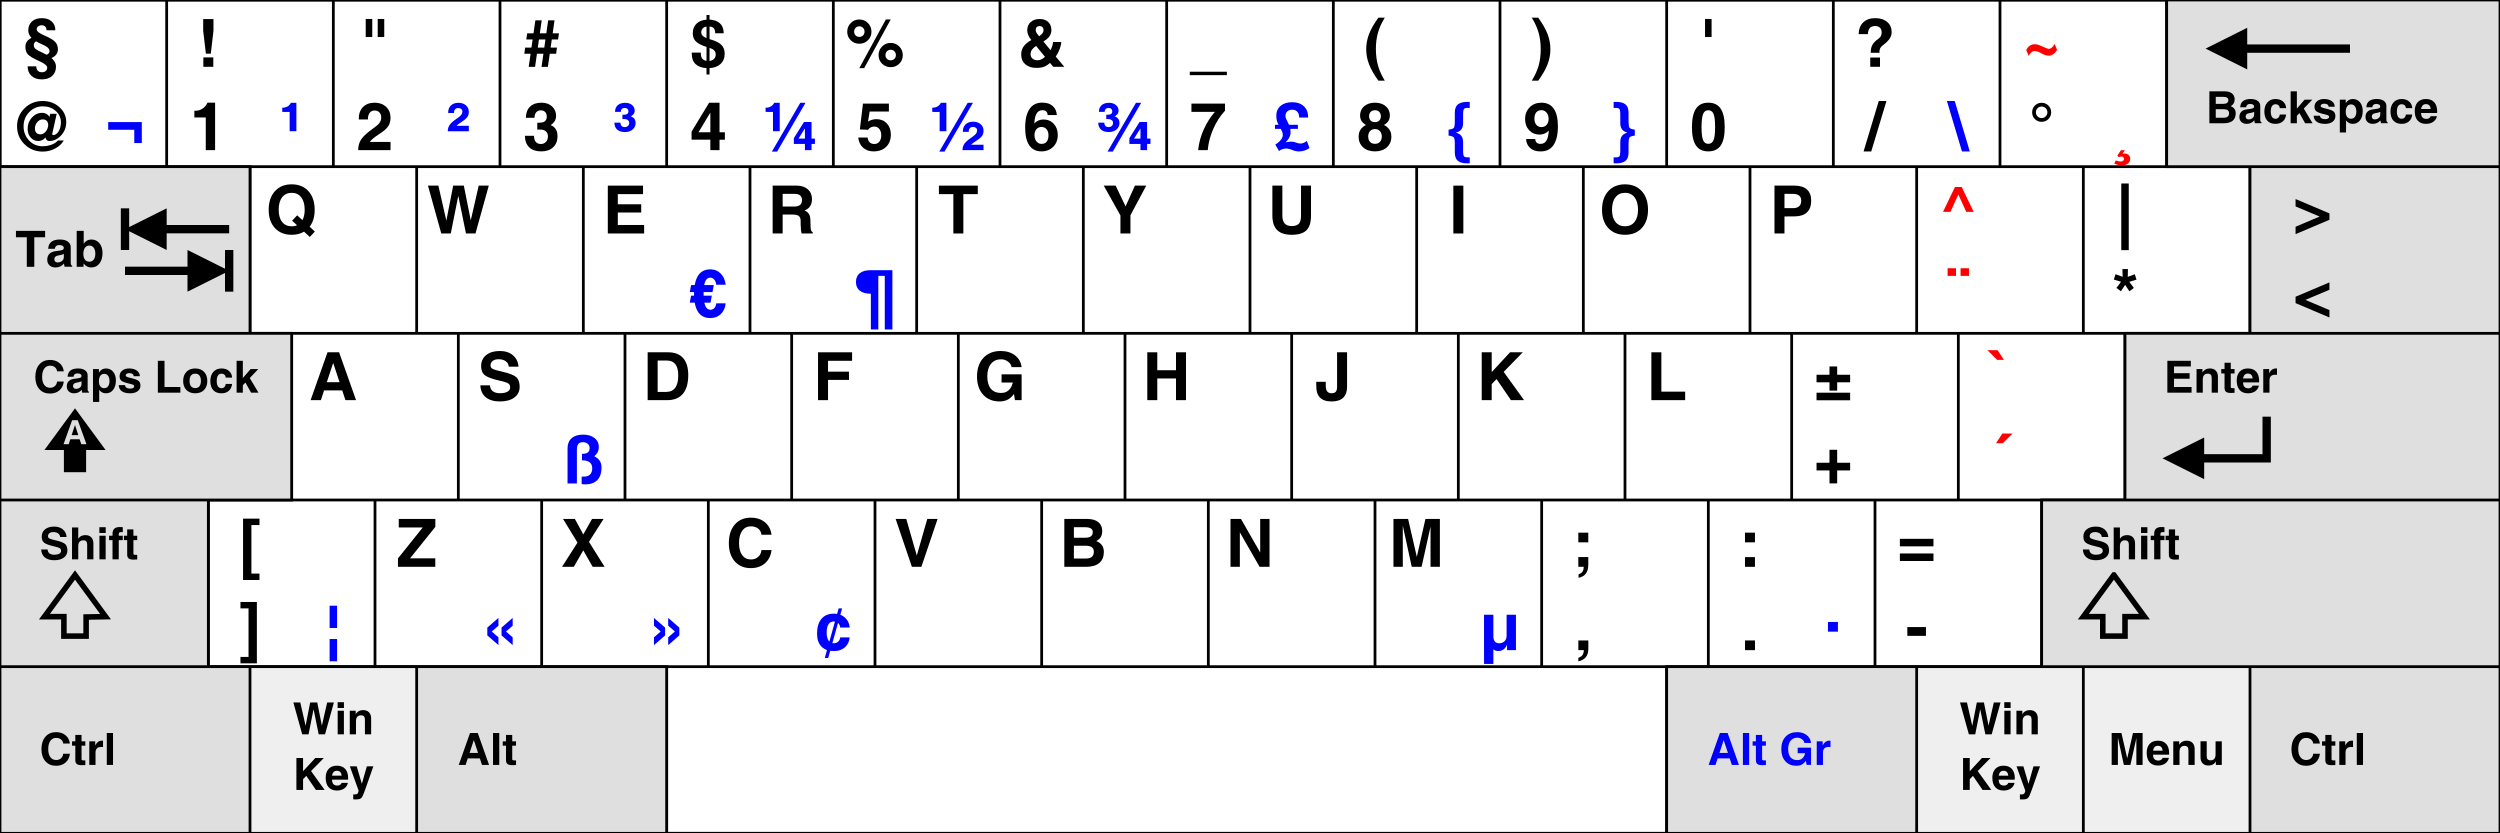 <?xml version="1.0" encoding="UTF-8" standalone="no"?>
<!-- Created with Inkscape (http://www.inkscape.org/) -->

<svg
   xmlns:dc="http://purl.org/dc/elements/1.1/"
   xmlns:cc="http://creativecommons.org/ns#"
   xmlns:rdf="http://www.w3.org/1999/02/22-rdf-syntax-ns#"
   xmlns:svg="http://www.w3.org/2000/svg"
   xmlns="http://www.w3.org/2000/svg"
   xmlns:sodipodi="http://sodipodi.sourceforge.net/DTD/sodipodi-0.dtd"
   xmlns:inkscape="http://www.inkscape.org/namespaces/inkscape"
   width="900"
   height="300"
   id="svg2"
   sodipodi:version="0.32"
   inkscape:version="0.47pre1"
   version="1.0"
   sodipodi:docname="Nederlandse_toetsenbordindeling_-_tekst_als_paden.svg"
   inkscape:output_extension="org.inkscape.output.svg.inkscape">
  <rect width="100%" height="100%" fill="#333333" stroke="none"/>
  <defs
     id="defs4">
    <inkscape:perspective
       sodipodi:type="inkscape:persp3d"
       inkscape:vp_x="0 : 150 : 1"
       inkscape:vp_y="0 : 1000 : 0"
       inkscape:vp_z="900 : 150 : 1"
       inkscape:persp3d-origin="450 : 100 : 1"
       id="perspective229" />
    <marker
       inkscape:stockid="Arrow1Lend"
       orient="auto"
       refY="0.0"
       refX="0.0"
       id="Arrow1Lend"
       style="overflow:visible;">
      <path
         id="path5387"
         d="M 0.0,0.0 L 5.0,-5.0 L -12.5,0.0 L 5.0,5.0 L 0.0,0.0 z "
         style="fill-rule:evenodd;stroke:#000000;stroke-width:1.0pt;marker-start:none;"
         transform="scale(0.8) rotate(180)" />
    </marker>
    <marker
       inkscape:stockid="Arrow1Lstart"
       orient="auto"
       refY="0.0"
       refX="0.0"
       id="Arrow1Lstart"
       style="overflow:visible">
      <path
         id="path5390"
         d="M 0.0,0.0 L 5.0,-5.0 L -12.5,0.0 L 5.0,5.0 L 0.0,0.0 z "
         style="fill-rule:evenodd;stroke:#000000;stroke-width:1.0pt;marker-start:none"
         transform="scale(0.8)" />
    </marker>
    <marker
       inkscape:stockid="Tail"
       orient="auto"
       refY="0.0"
       refX="0.0"
       id="Tail"
       style="overflow:visible">
      <g
         id="g5342"
         transform="scale(-1.2)">
        <path
           id="path5344"
           d="M -3.805,-3.959 L 0.544,-0.001"
           style="fill:none;fill-rule:evenodd;stroke:#000000;stroke-width:0.8;marker-start:none;marker-end:none;stroke-linecap:round" />
        <path
           id="path5346"
           d="M -1.287,-3.959 L 3.062,-0.001"
           style="fill:none;fill-rule:evenodd;stroke:#000000;stroke-width:0.8;marker-start:none;marker-end:none;stroke-linecap:round" />
        <path
           id="path5348"
           d="M 1.305,-3.959 L 5.654,-0.001"
           style="fill:none;fill-rule:evenodd;stroke:#000000;stroke-width:0.8;marker-start:none;marker-end:none;stroke-linecap:round" />
        <path
           id="path5350"
           d="M -3.805,4.178 L 0.544,0.22"
           style="fill:none;fill-rule:evenodd;stroke:#000000;stroke-width:0.8;marker-start:none;marker-end:none;stroke-linecap:round" />
        <path
           id="path5352"
           d="M -1.287,4.178 L 3.062,0.22"
           style="fill:none;fill-rule:evenodd;stroke:#000000;stroke-width:0.8;marker-start:none;marker-end:none;stroke-linecap:round" />
        <path
           id="path5354"
           d="M 1.305,4.178 L 5.654,0.22"
           style="fill:none;fill-rule:evenodd;stroke:#000000;stroke-width:0.8;marker-start:none;marker-end:none;stroke-linecap:round" />
      </g>
    </marker>
    <marker
       inkscape:stockid="Arrow2Mend"
       orient="auto"
       refY="0.0"
       refX="0.0"
       id="Arrow2Mend"
       style="overflow:visible;">
      <path
         id="path5363"
         style="font-size:12.0;fill-rule:evenodd;stroke-width:0.625;stroke-linejoin:round;"
         d="M 8.719,4.034 L -2.207,0.016 L 8.719,-4.002 C 6.973,-1.63 6.983,1.616 8.719,4.034 z "
         transform="scale(0.6) rotate(180) translate(-5,0)" />
    </marker>
    <marker
       inkscape:stockid="Arrow2Lend"
       orient="auto"
       refY="0.0"
       refX="0.0"
       id="Arrow2Lend"
       style="overflow:visible;">
      <path
         id="path5369"
         style="font-size:12.0;fill-rule:evenodd;stroke-width:0.625;stroke-linejoin:round;"
         d="M 8.719,4.034 L -2.207,0.016 L 8.719,-4.002 C 6.973,-1.63 6.983,1.616 8.719,4.034 z "
         transform="scale(1.1) rotate(180) translate(-5,0)" />
    </marker>
    <marker
       inkscape:stockid="Arrow1Send"
       orient="auto"
       refY="0.0"
       refX="0.0"
       id="Arrow1Send"
       style="overflow:visible;">
      <path
         id="path5375"
         d="M 0.0,0.0 L 5.0,-5.0 L -12.5,0.0 L 5.0,5.0 L 0.0,0.0 z "
         style="fill-rule:evenodd;stroke:#000000;stroke-width:1.0pt;marker-start:none;"
         transform="scale(0.2) rotate(180)" />
    </marker>
    <marker
       inkscape:stockid="Arrow2Send"
       orient="auto"
       refY="0.0"
       refX="0.0"
       id="Arrow2Send"
       style="overflow:visible;">
      <path
         id="path5357"
         style="font-size:12.0;fill-rule:evenodd;stroke-width:0.625;stroke-linejoin:round;"
         d="M 8.719,4.034 L -2.207,0.016 L 8.719,-4.002 C 6.973,-1.63 6.983,1.616 8.719,4.034 z "
         transform="scale(0.3) rotate(180) translate(-5,0)" />
    </marker>
    <marker
       inkscape:stockid="Arrow1Mend"
       orient="auto"
       refY="0.0"
       refX="0.0"
       id="Arrow1Mend"
       style="overflow:visible;">
      <path
         id="path5381"
         d="M 0.0,0.0 L 5.0,-5.0 L -12.5,0.0 L 5.0,5.0 L 0.0,0.0 z "
         style="fill-rule:evenodd;stroke:#000000;stroke-width:1.0pt;marker-start:none;"
         transform="scale(0.4) rotate(180)" />
    </marker>
    <marker
       inkscape:stockid="Arrow2Lstart"
       orient="auto"
       refY="0.0"
       refX="0.0"
       id="Arrow2Lstart"
       style="overflow:visible">
      <path
         id="path5372"
         style="font-size:12.0;fill-rule:evenodd;stroke-width:0.625;stroke-linejoin:round"
         d="M 8.719,4.034 L -2.207,0.016 L 8.719,-4.002 C 6.973,-1.63 6.983,1.616 8.719,4.034 z "
         transform="scale(1.1) translate(-5,0)" />
    </marker>
  </defs>
  <sodipodi:namedview
     id="base"
     pagecolor="#ffffff"
     bordercolor="#666666"
     borderopacity="1.0"
     inkscape:pageopacity="0.0"
     inkscape:pageshadow="2"
     inkscape:zoom="1.29888888889"
     inkscape:cx="450"
     inkscape:cy="150"
     inkscape:document-units="px"
     inkscape:current-layer="layer1"
     inkscape:grid-points="true"
     showgrid="true"
     gridtolerance="15px"
     showborder="false"
     inkscape:window-width="1600"
     inkscape:window-height="1151"
     inkscape:window-x="-4"
     inkscape:window-y="-4"
     showguides="true"
     inkscape:guide-bbox="true"
     inkscape:grid-bbox="true"
     borderlayer="false"
     inkscape:window-maximized="1">
    <sodipodi:guide
       orientation="vertical"
       position="0,51.938"
       id="guide9443" />
    <inkscape:grid
       id="GridFromPre046Settings"
       type="xygrid"
       originx="0px"
       originy="0px"
       spacingx="7.5px"
       spacingy="7.5px"
       color="#0000ff"
       empcolor="#0000ff"
       opacity="0.125"
       empopacity="0.314"
       empspacing="8"
       visible="true"
       enabled="true"
       snapvisiblegridlinesonly="true" />
  </sodipodi:namedview>
  <g
     inkscape:label="Layer 1"
     inkscape:groupmode="layer"
     id="layer1"
     style="font-size:24px;font-weight:bold;text-align:center;writing-mode:lr-tb;text-anchor:middle;font-family:Helvetica">
    <path
       style="fill:#ffffff;stroke:#000000;stroke-width:1px;stroke-linecap:butt;stroke-linejoin:miter;stroke-opacity:1;fill-opacity:1"
       d="m 0,0 c 0,0 0,60 0,60 0,0 90,0 90,0 0,0 0,60 0,60 l 15,0 0,60 -30,0 0,60 165,0 0,60 360,0 0,-60 135,0 c 0,0 0,-60 0,-60 l 30,0 0,-60 45,0 0,-60 -30,0 0,-60 C 780,0 0,0 0,0 z"
       id="path3883"
       sodipodi:nodetypes="ccccccccccccccccccccc" />
    <g
       id="g9405"
       style="fill:#dfdfdf;fill-opacity:1">
      <path
         id="path8383"
         d="m 0,60 90,0 0,60 15,0 0,60 -30,0 0,60 15,0 0,60 -90,0 0,-240 z"
         sodipodi:nodetypes="ccccccccccc" />
      <path
         id="rect2354"
         d="m 150,240 90,0 0,60 -90,0 0,-60 z" />
      <path
         id="rect2360"
         d="m 600,240 90,0 0,60 -90,0 0,-60 z" />
      <path
         id="path8385"
         d="m 780,0 120,0 0,300 -90,0 0,-60 -75,0 0,-60 30,0 0,-60 45,0 0,-60 -30,0 0,-60 z" />
    </g>
    <g
       id="g9401"
       style="fill:#efefef;fill-opacity:1">
      <path
         id="rect2364"
         d="m 90,240 60,0 0,60 -60,0 0,-60 z"
         style="fill:#efefef;fill-opacity:1;fill-rule:evenodd;stroke-width:1;stroke-linecap:butt;stroke-linejoin:miter;stroke-miterlimit:4;stroke-opacity:1;stroke-dashoffset:0" />
      <path
         id="rect2366"
         d="m 690,240 120,0 0,60 -120,0 0,-60 z" />
    </g>
    <g
       id="g9412">
      <path
         id="path5439"
         d="m 846,17.5 -43,0"
         style="stroke:#000000;stroke-width:3" />
      <path
         id="path5441"
         d="m 809,25 0,-15 -15,7.5 15,7.5 z"
         sodipodi:nodetypes="cccc" />
      <g
         transform="translate(0,7.5)"
         id="g5459">
        <path
           id="path5453"
           d="M 82.5,75 54,75"
           style="stroke:#000000;stroke-width:3" />
        <path
           id="path5455"
           d="m 60,82.5 0,-15 -15,7.5 15,7.5 z"
           sodipodi:nodetypes="cccc" />
        <path
           style="stroke:#000000;stroke-width:3"
           d="m 45,67.5 c 0,15 0,15 0,15"
           id="path5457" />
      </g>
      <g
         transform="matrix(-1,0,0,-1,127.5,172.5)"
         id="g5464">
        <path
           style="stroke:#000000;stroke-width:3"
           d="M 82.5,75 54,75"
           id="path5466" />
        <path
           d="m 60,82.5 0,-15 -15,7.5 15,7.5 z"
           id="path5468" />
        <path
           id="path5470"
           d="m 45,67.5 c 0,15 0,15 0,15"
           style="stroke:#000000;stroke-width:3" />
      </g>
      <path
         id="path5584"
         d="m 27,147 -11,15 7,0 0,8 8,0 0,-8 7,0 -11,-15 z m -1.031,4.281 2.031,0 3.125,8.625 -1.875,0 -0.594,-1.781 -3.344,0 -0.562,1.781 -1.875,0 3.094,-8.625 z M 27,153 l -1.219,3.656 2.406,0 L 27,153 z"
         sodipodi:nodetypes="ccccccccccccccccccccc" />
      <path
         id="path5745"
         d="m 793.5,172.5 0,-15 -15,7.5 15,7.5 z" />
      <path
         id="path5747"
         d="m 816,150 0,15 -30,0"
         style="fill:none;stroke:#000000;stroke-width:3" />
      <path
         style="fill:none;stroke:#000000;stroke-width:2"
         d="m 27,207 -11,15 7,0 0,7 8,0 0,-6.875 L 38,222 27,207 z"
         id="path5757"
         sodipodi:nodetypes="cccccccc" />
      <path
         id="path5801"
         d="m 761,207 -11,15 7,0 0,7 8,0 0,-7 7,0 -11,-15 z"
         style="fill:none;stroke:#000000;stroke-width:2"
         sodipodi:nodetypes="cccccccc" />
    </g>
    <g
       id="g9466"
       style="font-size:16px">
      <path
         d="m 795.375,44.369 0,-11.484 0,0 1.148,0 0,0 4.414,0 c 1.109,1.1e-5 1.977,0.257 2.602,0.77 0.625,0.513 0.937,1.225 0.938,2.137 -10e-6,0.953 -0.352,1.677 -1.055,2.172 -0.115,0.083 -0.242,0.159 -0.383,0.227 l 0,0 c 0.271,0.104 0.51,0.229 0.719,0.375 0.734,0.505 1.102,1.242 1.102,2.211 -2e-5,1.172 -0.363,2.064 -1.09,2.676 -0.727,0.612 -1.788,0.918 -3.184,0.918 l -4.062,0 0,0 -1.148,0 0,0 z m 2.297,-9.508 0,2.523 0,0 2.742,0 c 0.599,7e-6 1.047,-0.112 1.344,-0.336 0.297,-0.224 0.445,-0.562 0.445,-1.016 -10e-6,-0.391 -0.156,-0.684 -0.469,-0.879 -0.313,-0.195 -0.784,-0.293 -1.414,-0.293 l -2.648,0 0,0 z m 0,4.453 0,3.062 0,0 2.914,0 c 0.625,2e-6 1.094,-0.135 1.406,-0.406 0.312,-0.271 0.469,-0.68 0.469,-1.227 -1e-5,-0.479 -0.16,-0.837 -0.48,-1.074 -0.32,-0.237 -0.801,-0.355 -1.441,-0.355 l -2.867,0 0,0 z m 11.125,5.273 c -0.786,-1e-6 -1.419,-0.225 -1.898,-0.676 -0.479,-0.451 -0.719,-1.043 -0.719,-1.777 0,-0.776 0.216,-1.397 0.648,-1.863 0.432,-0.466 1.062,-0.759 1.891,-0.879 l 1.477,-0.203 c 0.385,-0.052 0.706,-0.141 0.961,-0.266 0.109,-0.052 0.194,-0.146 0.254,-0.281 0.06,-0.135 0.082,-0.273 0.066,-0.414 -0.031,-0.24 -0.154,-0.427 -0.367,-0.562 -0.255,-0.161 -0.622,-0.242 -1.102,-0.242 -0.427,7e-6 -0.76,0.104 -1,0.312 -0.24,0.208 -0.367,0.503 -0.383,0.883 l 0,0 -2.148,0 0,0 c 0.047,-0.995 0.385,-1.74 1.016,-2.234 0.63,-0.495 1.555,-0.742 2.773,-0.742 1.057,9e-6 1.892,0.223 2.504,0.668 0.612,0.445 0.918,1.053 0.918,1.824 l 0,4.75 c -10e-6,0.38 0.031,0.647 0.094,0.801 0.062,0.154 0.187,0.275 0.375,0.363 l 0,0.008 0,0.305 -1.211,0 -1.211,0 0,0 c -0.099,-0.344 -0.164,-0.68 -0.195,-1.008 l -0.008,-0.016 c -0.703,0.833 -1.615,1.25 -2.734,1.25 l 0,0 z m 2.695,-3.359 0,-0.977 0,0 c -0.26,0.146 -0.604,0.263 -1.031,0.352 l -0.828,0.156 c -0.391,0.073 -0.688,0.207 -0.891,0.402 -0.203,0.195 -0.305,0.441 -0.305,0.738 0,0.339 0.091,0.604 0.273,0.797 0.182,0.193 0.437,0.289 0.766,0.289 0.719,2e-6 1.292,-0.253 1.719,-0.758 0.083,-0.099 0.154,-0.245 0.211,-0.438 0.057,-0.193 0.086,-0.38 0.086,-0.562 l 0,0 z m 11.516,-0.008 0,0 c -0.115,1.057 -0.508,1.883 -1.18,2.477 -0.672,0.594 -1.547,0.891 -2.625,0.891 -1.286,-1e-6 -2.28,-0.383 -2.98,-1.148 -0.701,-0.766 -1.051,-1.857 -1.051,-3.273 -10e-6,-1.385 0.363,-2.486 1.09,-3.301 0.727,-0.815 1.707,-1.223 2.941,-1.223 1.094,9e-6 1.99,0.302 2.688,0.906 0.698,0.604 1.07,1.398 1.117,2.383 l 0,0 -2.281,0 0,0 c -0.021,-0.422 -0.171,-0.763 -0.449,-1.023 -0.279,-0.26 -0.637,-0.391 -1.074,-0.391 -0.563,7e-6 -0.991,0.225 -1.285,0.676 -0.294,0.451 -0.441,1.108 -0.441,1.973 0,0.844 0.147,1.486 0.441,1.926 0.294,0.44 0.723,0.66 1.285,0.66 0.406,2e-6 0.75,-0.141 1.031,-0.422 0.281,-0.281 0.445,-0.651 0.492,-1.109 l 0,0 2.281,0 z m 1.625,3.148 0,-11.484 0,0 1.117,0 1.125,0 0,0 0,6.203 0,0 2.797,-3.219 0,0 1.383,0 1.383,0 0,0 -3.07,3.219 0,0 3.148,5.281 0,0 -1.328,0 -1.336,0 0,0 -2.047,-3.656 0,0 -0.93,0.977 0,0 0,2.68 0,0 -1.117,0 -1.125,0 0,0 z m 13.656,-5.953 0,0 c 0,-0.328 -0.135,-0.591 -0.406,-0.789 -0.271,-0.198 -0.63,-0.297 -1.078,-0.297 -0.432,7e-6 -0.77,0.074 -1.012,0.223 -0.242,0.148 -0.363,0.355 -0.363,0.621 -1e-5,0.188 0.138,0.349 0.414,0.484 0.271,0.13 0.753,0.273 1.445,0.43 1.375,0.307 2.294,0.643 2.758,1.008 0.464,0.365 0.695,0.938 0.695,1.719 -1e-5,0.833 -0.337,1.504 -1.012,2.012 -0.674,0.508 -1.564,0.762 -2.668,0.762 -1.307,-1e-6 -2.314,-0.25 -3.02,-0.75 -0.706,-0.5 -1.082,-1.229 -1.129,-2.188 l 0,0 2.281,0 0,0 c 0.016,0.391 0.189,0.697 0.52,0.918 0.331,0.221 0.78,0.332 1.348,0.332 0.448,10e-7 0.798,-0.077 1.051,-0.23 0.253,-0.154 0.379,-0.368 0.379,-0.645 -1e-5,-0.193 -0.122,-0.357 -0.367,-0.492 -0.245,-0.13 -0.674,-0.263 -1.289,-0.398 -1.438,-0.323 -2.398,-0.664 -2.883,-1.023 -0.484,-0.354 -0.727,-0.904 -0.727,-1.648 0,-0.844 0.314,-1.525 0.941,-2.043 0.628,-0.518 1.454,-0.777 2.48,-0.777 1.156,9e-6 2.089,0.254 2.797,0.762 0.708,0.508 1.062,1.178 1.062,2.012 l 0,0 -2.219,0 z m 4.047,-2.547 0,0 1.062,0 1.07,0 0,0 0,1.258 0,0 0.148,-0.211 c 0.604,-0.849 1.401,-1.273 2.391,-1.273 1.078,9e-6 1.944,0.398 2.598,1.195 0.654,0.797 0.98,1.846 0.98,3.148 -1e-5,1.38 -0.327,2.492 -0.98,3.336 -0.654,0.844 -1.52,1.266 -2.598,1.266 -0.984,-1e-6 -1.779,-0.396 -2.383,-1.188 l -0.047,-0.062 0,0 0,4.359 0,0 -1.117,0 -1.125,0 0,0 0,-11.828 z m 4.031,6.875 c 0.599,10e-7 1.068,-0.225 1.406,-0.676 0.339,-0.451 0.508,-1.077 0.508,-1.879 -10e-6,-0.818 -0.168,-1.457 -0.504,-1.918 -0.336,-0.461 -0.803,-0.691 -1.402,-0.691 -0.599,7e-6 -1.066,0.237 -1.402,0.711 -0.336,0.474 -0.504,1.133 -0.504,1.977 l 0,0 0,0 0,0 c 0,0.776 0.168,1.383 0.504,1.82 0.336,0.438 0.801,0.656 1.395,0.656 l 0,0 z m 7.836,1.844 c -0.786,-1e-6 -1.419,-0.225 -1.898,-0.676 -0.479,-0.451 -0.719,-1.043 -0.719,-1.777 0,-0.776 0.216,-1.397 0.648,-1.863 0.432,-0.466 1.062,-0.759 1.891,-0.879 l 1.477,-0.203 c 0.385,-0.052 0.706,-0.141 0.961,-0.266 0.109,-0.052 0.194,-0.146 0.254,-0.281 0.06,-0.135 0.082,-0.273 0.066,-0.414 -0.031,-0.24 -0.154,-0.427 -0.367,-0.562 -0.255,-0.161 -0.622,-0.242 -1.102,-0.242 -0.427,7e-6 -0.76,0.104 -1,0.312 -0.24,0.208 -0.367,0.503 -0.383,0.883 l 0,0 -2.148,0 0,0 c 0.047,-0.995 0.385,-1.74 1.016,-2.234 0.63,-0.495 1.555,-0.742 2.773,-0.742 1.057,9e-6 1.892,0.223 2.504,0.668 0.612,0.445 0.918,1.053 0.918,1.824 l 0,4.75 c -10e-6,0.38 0.031,0.647 0.094,0.801 0.062,0.154 0.187,0.275 0.375,0.363 l 0,0.008 0,0.305 -1.211,0 -1.211,0 0,0 c -0.099,-0.344 -0.164,-0.68 -0.195,-1.008 l -0.008,-0.016 c -0.703,0.833 -1.615,1.25 -2.734,1.25 l 0,0 z m 2.695,-3.359 0,-0.977 0,0 c -0.26,0.146 -0.604,0.263 -1.031,0.352 l -0.828,0.156 c -0.391,0.073 -0.688,0.207 -0.891,0.402 -0.203,0.195 -0.305,0.441 -0.305,0.738 0,0.339 0.091,0.604 0.273,0.797 0.182,0.193 0.437,0.289 0.766,0.289 0.719,2e-6 1.292,-0.253 1.719,-0.758 0.083,-0.099 0.154,-0.245 0.211,-0.438 0.057,-0.193 0.086,-0.38 0.086,-0.562 l 0,0 z m 11.516,-0.008 0,0 c -0.115,1.057 -0.508,1.883 -1.18,2.477 -0.672,0.594 -1.547,0.891 -2.625,0.891 -1.286,-1e-6 -2.28,-0.383 -2.98,-1.148 -0.701,-0.766 -1.051,-1.857 -1.051,-3.273 -10e-6,-1.385 0.363,-2.486 1.09,-3.301 0.727,-0.815 1.707,-1.223 2.941,-1.223 1.094,9e-6 1.99,0.302 2.688,0.906 0.698,0.604 1.07,1.398 1.117,2.383 l 0,0 -2.281,0 0,0 c -0.021,-0.422 -0.171,-0.763 -0.449,-1.023 -0.279,-0.26 -0.637,-0.391 -1.074,-0.391 -0.563,7e-6 -0.991,0.225 -1.285,0.676 -0.294,0.451 -0.441,1.108 -0.441,1.973 0,0.844 0.147,1.486 0.441,1.926 0.294,0.44 0.723,0.66 1.285,0.66 0.406,2e-6 0.75,-0.141 1.031,-0.422 0.281,-0.281 0.445,-0.651 0.492,-1.109 l 0,0 2.281,0 z m 4.93,3.367 c -1.292,-1e-6 -2.288,-0.398 -2.988,-1.195 -0.701,-0.797 -1.051,-1.932 -1.051,-3.406 0,-1.359 0.357,-2.423 1.07,-3.191 0.714,-0.768 1.703,-1.152 2.969,-1.152 1.297,9e-6 2.296,0.392 2.996,1.176 0.701,0.784 1.051,1.9 1.051,3.348 0.01,0.167 -0.003,0.336 -0.039,0.508 l 0,0 -5.789,0 0,0 c 0.052,0.672 0.201,1.174 0.445,1.508 0.312,0.417 0.833,0.625 1.562,0.625 0.339,10e-7 0.652,-0.096 0.941,-0.289 0.289,-0.193 0.462,-0.424 0.52,-0.695 l 0,0 2.281,0 0,0 c -0.193,0.865 -0.639,1.542 -1.34,2.031 -0.701,0.49 -1.577,0.734 -2.629,0.734 l 0,0 z m 1.711,-5.344 0,0 c -0.052,-0.51 -0.188,-0.909 -0.406,-1.195 -0.286,-0.38 -0.732,-0.57 -1.336,-0.57 -0.578,7e-6 -1.018,0.221 -1.32,0.664 -0.188,0.281 -0.323,0.648 -0.406,1.102 l 0,0 3.469,0 z"
         id="flowRoot3397" />
      <path
         d="m 9.644,96.04 0,-10.626 0,0 -3.902,0 0,0 0,-1.143 0,-1.151 0,0 10.503,0 0,0 0,1.143 0,1.151 0,0 -3.902,0 0,0 0,10.626 0,0 -1.345,0 -1.354,0 0,0 z m 10.31,0.246 c -0.885,0 -1.597,-0.253 -2.136,-0.76 -0.539,-0.507 -0.809,-1.173 -0.809,-2 0,-0.873 0.243,-1.572 0.729,-2.096 0.486,-0.524 1.195,-0.854 2.127,-0.989 l 1.661,-0.229 c 0.434,-0.059 0.794,-0.158 1.081,-0.299 0.123,-0.059 0.218,-0.164 0.286,-0.316 0.067,-0.152 0.092,-0.308 0.075,-0.466 -0.035,-0.27 -0.173,-0.48 -0.413,-0.633 -0.287,-0.182 -0.7,-0.272 -1.239,-0.272 -0.48,8e-6 -0.855,0.117 -1.125,0.352 -0.27,0.234 -0.413,0.565 -0.431,0.993 l 0,0 -2.417,0 0,0 c 0.053,-1.119 0.434,-1.957 1.143,-2.514 0.709,-0.557 1.749,-0.835 3.12,-0.835 1.189,1e-5 2.128,0.25 2.817,0.751 0.688,0.501 1.033,1.185 1.033,2.052 l 0,5.344 c -9e-6,0.428 0.035,0.728 0.105,0.901 0.07,0.173 0.211,0.309 0.422,0.409 l 0,0.009 0,0.343 -1.362,0 -1.362,0 0,0 c -0.111,-0.387 -0.185,-0.765 -0.22,-1.134 l -0.009,-0.018 c -0.791,0.938 -1.816,1.406 -3.076,1.406 l 0,0 z m 3.032,-3.779 0,-1.099 0,0 c -0.293,0.164 -0.68,0.296 -1.16,0.396 l -0.932,0.176 c -0.439,0.082 -0.773,0.233 -1.002,0.453 -0.229,0.22 -0.343,0.497 -0.343,0.831 -3e-6,0.381 0.103,0.68 0.308,0.896 0.205,0.217 0.492,0.325 0.861,0.325 0.809,1e-6 1.453,-0.284 1.934,-0.853 0.094,-0.111 0.173,-0.275 0.237,-0.492 0.064,-0.217 0.097,-0.428 0.097,-0.633 l 0,0 z m 4.623,-9.387 0,0 1.257,0 1.266,0 0,0 0,4.605 0,0 0.053,-0.07 c 0.68,-0.955 1.576,-1.433 2.689,-1.433 1.213,1e-5 2.188,0.448 2.927,1.345 0.738,0.896 1.107,2.077 1.107,3.542 -1.1e-5,1.553 -0.369,2.804 -1.107,3.753 -0.738,0.949 -1.714,1.424 -2.927,1.424 -1.107,0 -2.004,-0.445 -2.689,-1.336 l -0.105,-0.141 0,0 0,1.23 0,0 -2.47,0 0,0 0,-12.92 z m 4.544,11.092 c 0.68,10e-7 1.21,-0.253 1.591,-0.76 0.381,-0.507 0.571,-1.211 0.571,-2.114 -8e-6,-0.92 -0.19,-1.639 -0.571,-2.158 -0.381,-0.519 -0.908,-0.778 -1.582,-0.778 -0.674,8e-6 -1.201,0.267 -1.582,0.8 -0.381,0.533 -0.571,1.274 -0.571,2.224 l 0,0 0,0 0,0 c -4e-6,0.873 0.19,1.556 0.571,2.048 0.375,0.492 0.899,0.738 1.573,0.738 l 0,0 z"
         id="flowRoot3405" />
      <path
         d="m 22.961,137.346 0,0 c -0.146,1.328 -0.665,2.383 -1.559,3.164 -0.893,0.781 -2.03,1.172 -3.41,1.172 -1.615,0 -2.897,-0.539 -3.848,-1.617 -0.951,-1.078 -1.426,-2.536 -1.426,-4.375 -10e-7,-1.875 0.475,-3.363 1.426,-4.465 0.951,-1.102 2.233,-1.652 3.848,-1.652 1.365,10e-6 2.495,0.368 3.391,1.105 0.896,0.737 1.422,1.736 1.578,2.996 l 0,0 -2.406,0 0,0 c -0.078,-0.62 -0.345,-1.112 -0.801,-1.477 -0.456,-0.365 -1.035,-0.547 -1.738,-0.547 -0.891,1e-5 -1.589,0.355 -2.094,1.066 -0.505,0.711 -0.758,1.697 -0.758,2.957 -4e-6,1.229 0.251,2.191 0.754,2.887 0.503,0.695 1.202,1.043 2.098,1.043 0.703,0 1.283,-0.203 1.738,-0.609 0.456,-0.406 0.723,-0.956 0.801,-1.648 l 0,0 2.406,0 z m 3.695,4.242 c -0.786,0 -1.419,-0.225 -1.898,-0.676 -0.479,-0.451 -0.719,-1.043 -0.719,-1.777 -10e-7,-0.776 0.216,-1.397 0.648,-1.863 0.432,-0.466 1.062,-0.759 1.891,-0.879 l 1.477,-0.203 c 0.385,-0.052 0.706,-0.141 0.961,-0.266 0.109,-0.052 0.194,-0.146 0.254,-0.281 0.06,-0.135 0.082,-0.273 0.066,-0.414 -0.031,-0.24 -0.154,-0.427 -0.367,-0.562 -0.255,-0.161 -0.622,-0.242 -1.102,-0.242 -0.427,1e-5 -0.76,0.104 -1,0.312 -0.24,0.208 -0.367,0.503 -0.383,0.883 l 0,0 -2.148,0 0,0 c 0.047,-0.995 0.385,-1.74 1.016,-2.234 0.63,-0.495 1.555,-0.742 2.773,-0.742 1.057,1e-5 1.892,0.223 2.504,0.668 0.612,0.445 0.918,1.053 0.918,1.824 l 0,4.75 c -8e-6,0.38 0.031,0.647 0.094,0.801 0.062,0.154 0.187,0.275 0.375,0.363 l 0,0.008 0,0.305 -1.211,0 -1.211,0 0,0 c -0.099,-0.344 -0.164,-0.68 -0.195,-1.008 l -0.008,-0.016 c -0.703,0.833 -1.615,1.25 -2.734,1.25 l 0,0 z m 2.695,-3.359 0,-0.977 0,0 c -0.26,0.146 -0.604,0.263 -1.031,0.352 l -0.828,0.156 c -0.391,0.073 -0.688,0.207 -0.891,0.402 -0.203,0.195 -0.305,0.441 -0.305,0.738 -3e-6,0.339 0.091,0.604 0.273,0.797 0.182,0.193 0.437,0.289 0.766,0.289 0.719,0 1.292,-0.253 1.719,-0.758 0.083,-0.099 0.154,-0.245 0.211,-0.438 0.057,-0.193 0.086,-0.38 0.086,-0.562 l 0,0 z m 4.125,-5.359 0,0 1.062,0 1.07,0 0,0 0,1.258 0,0 0.148,-0.211 c 0.604,-0.849 1.401,-1.273 2.391,-1.273 1.078,1e-5 1.944,0.398 2.598,1.195 0.654,0.797 0.98,1.846 0.98,3.148 -10e-6,1.38 -0.327,2.492 -0.98,3.336 -0.654,0.844 -1.52,1.266 -2.598,1.266 -0.984,0 -1.779,-0.396 -2.383,-1.188 l -0.047,-0.062 0,0 0,4.359 0,0 -1.117,0 -1.125,0 0,0 0,-11.828 z m 4.031,6.875 c 0.599,0 1.068,-0.225 1.406,-0.676 0.339,-0.451 0.508,-1.077 0.508,-1.879 -7e-6,-0.818 -0.168,-1.457 -0.504,-1.918 -0.336,-0.461 -0.803,-0.691 -1.402,-0.691 -0.599,1e-5 -1.066,0.237 -1.402,0.711 -0.336,0.474 -0.504,1.133 -0.504,1.977 l 0,0 0,0 0,0 c -3e-6,0.776 0.168,1.383 0.504,1.82 0.336,0.438 0.801,0.656 1.395,0.656 l 0,0 z m 10.609,-4.328 0,0 c -6e-6,-0.328 -0.135,-0.591 -0.406,-0.789 -0.271,-0.198 -0.63,-0.297 -1.078,-0.297 -0.432,1e-5 -0.77,0.074 -1.012,0.223 -0.242,0.148 -0.363,0.355 -0.363,0.621 -3e-6,0.188 0.138,0.349 0.414,0.484 0.271,0.13 0.753,0.273 1.445,0.43 1.375,0.307 2.294,0.643 2.758,1.008 0.464,0.365 0.695,0.938 0.695,1.719 -9e-6,0.833 -0.337,1.504 -1.012,2.012 -0.674,0.508 -1.564,0.762 -2.668,0.762 -1.307,0 -2.314,-0.25 -3.02,-0.75 -0.706,-0.5 -1.082,-1.229 -1.129,-2.188 l 0,0 2.281,0 0,0 c 0.016,0.391 0.189,0.697 0.52,0.918 0.331,0.221 0.78,0.332 1.348,0.332 0.448,0 0.798,-0.077 1.051,-0.23 0.253,-0.154 0.379,-0.368 0.379,-0.645 -7e-6,-0.193 -0.122,-0.357 -0.367,-0.492 -0.245,-0.13 -0.674,-0.263 -1.289,-0.398 -1.438,-0.323 -2.398,-0.664 -2.883,-1.023 -0.484,-0.354 -0.727,-0.904 -0.727,-1.648 -10e-7,-0.844 0.314,-1.525 0.941,-2.043 0.628,-0.518 1.454,-0.777 2.48,-0.777 1.156,1e-5 2.089,0.254 2.797,0.762 0.708,0.508 1.062,1.178 1.062,2.012 l 0,0 -2.219,0 z m 8.711,5.953 0,0 0,-11.484 0,0 1.195,0 1.203,0 0,0 0,9.445 0,0 5.711,0 0,0 0,1.016 0,1.023 0,0 -8.109,0 z m 13.453,0.219 c -1.328,0 -2.384,-0.398 -3.168,-1.195 -0.784,-0.797 -1.176,-1.872 -1.176,-3.227 -10e-7,-1.385 0.392,-2.486 1.176,-3.301 0.784,-0.815 1.84,-1.223 3.168,-1.223 1.339,1e-5 2.398,0.408 3.18,1.223 0.781,0.815 1.172,1.915 1.172,3.301 -1e-5,1.354 -0.391,2.43 -1.172,3.227 -0.781,0.797 -1.841,1.195 -3.18,1.195 l 0,0 z m 0,-1.875 c 0.667,0 1.174,-0.219 1.523,-0.656 0.349,-0.438 0.523,-1.076 0.523,-1.914 -7e-6,-0.859 -0.174,-1.512 -0.523,-1.957 -0.349,-0.445 -0.857,-0.668 -1.523,-0.668 -0.667,1e-5 -1.173,0.223 -1.52,0.668 -0.346,0.445 -0.52,1.098 -0.52,1.957 -3e-6,0.839 0.173,1.477 0.52,1.914 0.346,0.438 0.853,0.656 1.52,0.656 l 0,0 z m 13.273,-1.492 0,0 c -0.115,1.057 -0.508,1.883 -1.18,2.477 -0.672,0.594 -1.547,0.891 -2.625,0.891 -1.286,0 -2.28,-0.383 -2.98,-1.148 -0.701,-0.766 -1.051,-1.857 -1.051,-3.273 -10e-7,-1.385 0.363,-2.486 1.09,-3.301 0.727,-0.815 1.707,-1.223 2.941,-1.223 1.094,1e-5 1.99,0.302 2.688,0.906 0.698,0.604 1.07,1.398 1.117,2.383 l 0,0 -2.281,0 0,0 c -0.021,-0.422 -0.171,-0.763 -0.449,-1.023 -0.279,-0.26 -0.637,-0.391 -1.074,-0.391 -0.563,1e-5 -0.991,0.225 -1.285,0.676 -0.294,0.451 -0.441,1.108 -0.441,1.973 -3e-6,0.844 0.147,1.486 0.441,1.926 0.294,0.44 0.723,0.66 1.285,0.66 0.406,0 0.75,-0.141 1.031,-0.422 0.281,-0.281 0.445,-0.651 0.492,-1.109 l 0,0 2.281,0 z m 1.625,3.148 0,-11.484 0,0 1.117,0 1.125,0 0,0 0,6.203 0,0 2.797,-3.219 0,0 1.383,0 1.383,0 0,0 -3.07,3.219 0,0 3.148,5.281 0,0 -1.328,0 -1.336,0 0,0 -2.047,-3.656 0,0 -0.93,0.977 0,0 0,2.68 0,0 -1.117,0 -1.125,0 0,0 z"
         id="flowRoot3831" />
      <path
         d="m 780.25,141.369 0,0 0,-11.484 0,0 8.453,0 0,0 0,1.016 0,1.023 0,0 -6.055,0 0,0 0,2.438 0,0 5.617,0 0,0.984 0,0.992 0,0 -5.617,0 0,0 0,2.992 0,0 6.32,0 0,0 0,1.016 0,1.023 0,0 -8.719,0 z m 10.508,0 0,-8.5 0,0 1.062,0 1.07,0 0,0 0,1.258 0,0 0,0 c 0.089,-0.151 0.185,-0.294 0.289,-0.43 0.552,-0.703 1.354,-1.055 2.406,-1.055 0.896,1e-5 1.598,0.266 2.105,0.797 0.508,0.531 0.762,1.268 0.762,2.211 l 0,5.719 0,0 -1.117,0 -1.125,0 0,0 0,-5.312 c -1e-5,-0.526 -0.113,-0.915 -0.34,-1.168 -0.227,-0.253 -0.574,-0.379 -1.043,-0.379 -0.589,10e-6 -1.04,0.177 -1.355,0.531 C 793.158,135.395 793,135.906 793,136.572 l 0,0 0,4.797 0,0 -1.117,0 -1.125,0 0,0 z m 13.688,0.047 c -0.375,0.031 -0.836,0.047 -1.383,0.047 -0.792,0 -1.361,-0.142 -1.707,-0.426 -0.346,-0.284 -0.52,-0.749 -0.52,-1.395 l 0,-5.203 0,0 -1.18,0 0,-1.57 1.18,0 0,0 0,-2.289 2.242,0 0,2.289 0,0 1.367,0 0,1.57 -1.367,0 0,0 0,4.828 c -10e-6,0.198 0.059,0.328 0.176,0.391 0.117,0.062 0.361,0.094 0.73,0.094 l 0.461,0 0,1.664 z m 4.805,0.172 c -1.292,0 -2.288,-0.398 -2.988,-1.195 -0.701,-0.797 -1.051,-1.932 -1.051,-3.406 0,-1.359 0.357,-2.423 1.07,-3.191 0.714,-0.768 1.703,-1.152 2.969,-1.152 1.297,1e-5 2.296,0.392 2.996,1.176 0.701,0.784 1.051,1.9 1.051,3.348 0.01,0.167 -0.003,0.336 -0.039,0.508 l 0,0 -5.789,0 0,0 c 0.052,0.672 0.201,1.174 0.445,1.508 0.312,0.417 0.833,0.625 1.562,0.625 0.339,0 0.652,-0.096 0.941,-0.289 0.289,-0.193 0.462,-0.424 0.52,-0.695 l 0,0 2.281,0 0,0 c -0.193,0.865 -0.639,1.542 -1.34,2.031 -0.701,0.49 -1.577,0.734 -2.629,0.734 l 0,0 z m 1.711,-5.344 0,0 c -0.052,-0.51 -0.188,-0.909 -0.406,-1.195 -0.286,-0.38 -0.732,-0.57 -1.336,-0.57 -0.578,10e-6 -1.018,0.221 -1.32,0.664 -0.188,0.281 -0.323,0.648 -0.406,1.102 l 0,0 3.469,0 z m 3.812,5.125 0,-8.5 0,0 1.062,0 1.07,0 0,0 0,1.523 0,0 0,0 c 0.078,-0.167 0.167,-0.328 0.266,-0.484 0.526,-0.844 1.206,-1.266 2.039,-1.266 l 0.508,0.008 0,2.289 c -0.198,-0.021 -0.422,-0.031 -0.672,-0.031 -0.682,0 -1.191,0.169 -1.527,0.508 -0.336,0.339 -0.504,0.852 -0.504,1.539 l 0,0 0,4.414 0,0 -1.117,0 -1.125,0 0,0 z"
         id="flowRoot4263" />
      <path
         d="m 21.648,193.33 0,0 c -0.042,-0.547 -0.281,-0.98 -0.719,-1.301 -0.438,-0.32 -1.008,-0.48 -1.711,-0.48 -0.609,1e-5 -1.086,0.134 -1.43,0.402 -0.344,0.268 -0.516,0.642 -0.516,1.121 -4e-6,0.344 0.18,0.609 0.539,0.797 0.354,0.188 1.107,0.409 2.258,0.664 1.672,0.375 2.789,0.807 3.352,1.297 0.562,0.484 0.844,1.263 0.844,2.336 -10e-6,1.078 -0.424,1.934 -1.273,2.566 -0.849,0.633 -1.997,0.949 -3.445,0.949 -1.453,0 -2.589,-0.336 -3.406,-1.008 -0.818,-0.672 -1.255,-1.628 -1.312,-2.867 l 0,0 2.312,0 0,0 c 0.026,0.609 0.247,1.078 0.664,1.406 0.417,0.328 0.997,0.492 1.742,0.492 0.766,0 1.363,-0.124 1.793,-0.371 0.43,-0.247 0.645,-0.59 0.645,-1.027 -8e-6,-0.432 -0.154,-0.75 -0.461,-0.953 -0.302,-0.203 -0.948,-0.414 -1.938,-0.633 -1.823,-0.406 -3.042,-0.846 -3.656,-1.32 -0.609,-0.469 -0.914,-1.201 -0.914,-2.195 -10e-7,-1.115 0.404,-1.999 1.211,-2.652 0.807,-0.654 1.898,-0.98 3.273,-0.98 1.286,10e-6 2.333,0.339 3.141,1.016 0.807,0.677 1.255,1.591 1.344,2.742 l 0,0 -2.336,0 z m 4.281,8.039 0,-11.484 0,0 1.117,0 1.125,0 0,0 0,4.062 0,0 0,0 0.18,-0.25 c 0.552,-0.703 1.354,-1.055 2.406,-1.055 0.896,1e-5 1.598,0.266 2.105,0.797 0.508,0.531 0.762,1.268 0.762,2.211 l 0,5.719 0,0 -1.117,0 -1.125,0 0,0 0,-5.312 c -7e-6,-0.526 -0.113,-0.915 -0.34,-1.168 C 30.816,194.636 30.469,194.51 30,194.51 c -0.589,10e-6 -1.04,0.177 -1.355,0.531 -0.315,0.354 -0.473,0.865 -0.473,1.531 l 0,0 0,4.797 0,0 -1.117,0 -1.125,0 0,0 z m 9.867,0 0,-8.5 0,0 1.117,0 1.125,0 0,0 0,8.5 0,0 -1.117,0 -1.125,0 0,0 z m -0.023,-11.57 2.281,0 0,2.078 -2.281,0 0,-2.078 z m 6.977,4.641 0,0 0,6.93 0,0 -1.117,0 -1.125,0 0,0 0,-6.93 0,0 -1.242,0 0,-1.57 1.242,0 0,0 0,-0.711 c -2e-6,-0.818 0.217,-1.427 0.652,-1.828 0.435,-0.401 1.095,-0.602 1.98,-0.602 0.396,-0.005 0.747,0.013 1.055,0.055 l 0,1.789 -0.711,0 c -0.297,10e-6 -0.493,0.06 -0.59,0.18 -0.096,0.12 -0.145,0.365 -0.145,0.734 l 0,0.383 0,0 1.445,0 0,1.57 -1.445,0 z m 6.648,6.977 c -0.375,0.031 -0.836,0.047 -1.383,0.047 -0.792,0 -1.361,-0.142 -1.707,-0.426 -0.346,-0.284 -0.52,-0.749 -0.52,-1.395 l 0,-5.203 0,0 -1.18,0 0,-1.57 1.18,0 0,0 0,-2.289 2.242,0 0,2.289 0,0 1.367,0 0,1.57 -1.367,0 0,0 0,4.828 c -4e-6,0.198 0.059,0.328 0.176,0.391 0.117,0.062 0.361,0.094 0.73,0.094 l 0.461,0 0,1.664 z"
         id="flowRoot4271" />
      <path
         d="m 756.648,193.33 0,0 c -0.042,-0.547 -0.281,-0.98 -0.719,-1.301 -0.438,-0.32 -1.008,-0.48 -1.711,-0.48 -0.609,1e-5 -1.086,0.134 -1.43,0.402 -0.344,0.268 -0.516,0.642 -0.516,1.121 -1e-5,0.344 0.18,0.609 0.539,0.797 0.354,0.188 1.107,0.409 2.258,0.664 1.672,0.375 2.789,0.807 3.352,1.297 0.562,0.484 0.844,1.263 0.844,2.336 -2e-5,1.078 -0.424,1.934 -1.273,2.566 -0.849,0.633 -1.997,0.949 -3.445,0.949 -1.453,0 -2.589,-0.336 -3.406,-1.008 -0.818,-0.672 -1.255,-1.628 -1.312,-2.867 l 0,0 2.312,0 0,0 c 0.026,0.609 0.247,1.078 0.664,1.406 0.417,0.328 0.997,0.492 1.742,0.492 0.766,0 1.363,-0.124 1.793,-0.371 0.43,-0.247 0.645,-0.59 0.645,-1.027 -10e-6,-0.432 -0.154,-0.75 -0.461,-0.953 -0.302,-0.203 -0.948,-0.414 -1.938,-0.633 -1.823,-0.406 -3.042,-0.846 -3.656,-1.32 -0.609,-0.469 -0.914,-1.201 -0.914,-2.195 -10e-6,-1.115 0.404,-1.999 1.211,-2.652 0.807,-0.654 1.898,-0.98 3.273,-0.98 1.286,10e-6 2.333,0.339 3.141,1.016 0.807,0.677 1.255,1.591 1.344,2.742 l 0,0 -2.336,0 z m 4.281,8.039 0,-11.484 0,0 1.117,0 1.125,0 0,0 0,4.062 0,0 0,0 0.18,-0.25 c 0.552,-0.703 1.354,-1.055 2.406,-1.055 0.896,1e-5 1.598,0.266 2.105,0.797 0.508,0.531 0.762,1.268 0.762,2.211 l 0,5.719 0,0 -1.117,0 -1.125,0 0,0 0,-5.312 c 0,-0.526 -0.113,-0.915 -0.34,-1.168 -0.227,-0.253 -0.574,-0.379 -1.043,-0.379 -0.589,10e-6 -1.04,0.177 -1.355,0.531 -0.315,0.354 -0.473,0.865 -0.473,1.531 l 0,0 0,4.797 0,0 -1.117,0 -1.125,0 0,0 z m 9.867,0 0,-8.5 0,0 1.117,0 1.125,0 0,0 0,8.5 0,0 -1.117,0 -1.125,0 0,0 z m -0.023,-11.57 2.281,0 0,2.078 -2.281,0 0,-2.078 z m 6.977,4.641 0,0 0,6.93 0,0 -1.117,0 -1.125,0 0,0 0,-6.93 0,0 -1.242,0 0,-1.57 1.242,0 0,0 0,-0.711 c 0,-0.818 0.217,-1.427 0.652,-1.828 0.435,-0.401 1.095,-0.602 1.98,-0.602 0.396,-0.005 0.747,0.013 1.055,0.055 l 0,1.789 -0.711,0 c -0.297,10e-6 -0.493,0.06 -0.59,0.18 -0.096,0.12 -0.145,0.365 -0.145,0.734 l 0,0.383 0,0 1.445,0 0,1.57 -1.445,0 z m 6.648,6.977 c -0.375,0.031 -0.836,0.047 -1.383,0.047 -0.792,0 -1.361,-0.142 -1.707,-0.426 -0.346,-0.284 -0.52,-0.749 -0.52,-1.395 l 0,-5.203 0,0 -1.18,0 0,-1.57 1.18,0 0,0 0,-2.289 2.242,0 0,2.289 0,0 1.367,0 0,1.57 -1.367,0 0,0 0,4.828 c 0,0.198 0.059,0.328 0.176,0.391 0.117,0.062 0.361,0.094 0.73,0.094 l 0.461,0 0,1.664 z"
         id="flowRoot4599" />
      <path
         d="m 25.164,271.346 0,0 c -0.146,1.328 -0.665,2.383 -1.559,3.164 -0.893,0.781 -2.03,1.172 -3.41,1.172 -1.615,0 -2.897,-0.539 -3.848,-1.617 -0.951,-1.078 -1.426,-2.536 -1.426,-4.375 -10e-7,-1.875 0.475,-3.363 1.426,-4.465 0.951,-1.102 2.233,-1.652 3.848,-1.652 1.365,1e-5 2.495,0.368 3.391,1.105 0.896,0.737 1.422,1.736 1.578,2.996 l 0,0 -2.406,0 0,0 c -0.078,-0.62 -0.345,-1.112 -0.801,-1.477 -0.456,-0.365 -1.035,-0.547 -1.738,-0.547 -0.891,1e-5 -1.589,0.355 -2.094,1.066 -0.505,0.711 -0.758,1.697 -0.758,2.957 -4e-6,1.229 0.251,2.191 0.754,2.887 0.503,0.695 1.202,1.043 2.098,1.043 0.703,0 1.283,-0.203 1.738,-0.609 0.456,-0.406 0.723,-0.956 0.801,-1.648 l 0,0 2.406,0 z m 5.562,4.07 c -0.375,0.031 -0.836,0.047 -1.383,0.047 -0.792,0 -1.361,-0.142 -1.707,-0.426 -0.346,-0.284 -0.52,-0.749 -0.52,-1.395 l 0,-5.203 0,0 -1.18,0 0,-1.57 1.18,0 0,0 0,-2.289 2.242,0 0,2.289 0,0 1.367,0 0,1.57 -1.367,0 0,0 0,4.828 c -4e-6,0.198 0.059,0.328 0.176,0.391 0.117,0.062 0.361,0.094 0.73,0.094 l 0.461,0 0,1.664 z m 1.422,-0.047 0,-8.5 0,0 1.062,0 1.07,0 0,0 0,1.523 0,0 0,0 c 0.078,-0.167 0.167,-0.328 0.266,-0.484 0.526,-0.844 1.206,-1.266 2.039,-1.266 l 0.508,0.008 0,2.289 c -0.198,-0.021 -0.422,-0.031 -0.672,-0.031 -0.682,0 -1.191,0.169 -1.527,0.508 -0.336,0.339 -0.504,0.852 -0.504,1.539 l 0,0 0,4.414 0,0 -1.117,0 -1.125,0 0,0 z m 6.297,0 0,-11.484 0,0 1.117,0 1.125,0 0,0 0,11.484 0,0 -1.117,0 -1.125,0 0,0 z"
         id="flowRoot4607" />
      <path
         d="m 108.797,264.369 -3.195,-11.484 0,0 1.25,0 1.25,0 0,0 1.914,8.406 0,0 0,0 1.641,-8.406 1.273,0 1.281,0 1.664,8.336 0,0 0,0 1.906,-8.336 0,0 1.211,0 1.211,0 0,0 -3.195,11.484 -1.141,0 -1.141,0 -1.844,-9.039 0,0 0,0 -1.805,9.039 -1.141,0 -1.141,0 z m 12.766,0 0,-8.5 0,0 1.117,0 1.125,0 0,0 0,8.5 0,0 -1.117,0 -1.125,0 0,0 z m -0.023,-11.57 2.281,0 0,2.078 -2.281,0 0,-2.078 z m 4.375,11.57 0,-8.5 0,0 1.062,0 1.07,0 0,0 0,1.258 0,0 0,0 c 0.089,-0.151 0.185,-0.294 0.289,-0.43 0.552,-0.703 1.354,-1.055 2.406,-1.055 0.896,1e-5 1.598,0.266 2.105,0.797 0.508,0.531 0.762,1.268 0.762,2.211 l 0,5.719 0,0 -1.117,0 -1.125,0 0,0 0,-5.312 c -1e-5,-0.526 -0.113,-0.915 -0.34,-1.168 -0.227,-0.253 -0.574,-0.379 -1.043,-0.379 -0.589,1e-5 -1.04,0.177 -1.355,0.531 -0.315,0.354 -0.473,0.865 -0.473,1.531 l 0,0 0,4.797 0,0 -1.117,0 -1.125,0 0,0 z m -19.211,20 0,-11.484 0,0 1.195,0 1.203,0 0,0 0,4.758 0,0 4.398,-4.758 0,0 1.531,0 1.531,0 0,0 -4.586,4.695 0,0 4.891,6.789 0,0 -1.57,0 -1.57,0 0,0 -3.461,-5.055 0,0 -1.164,1.195 0,0 0,3.859 0,0 -1.195,0 -1.203,0 0,0 z m 14.578,0.219 c -1.292,0 -2.288,-0.398 -2.988,-1.195 -0.701,-0.797 -1.051,-1.932 -1.051,-3.406 0,-1.359 0.357,-2.423 1.07,-3.191 0.714,-0.768 1.703,-1.152 2.969,-1.152 1.297,1e-5 2.296,0.392 2.996,1.176 0.701,0.784 1.051,1.9 1.051,3.348 0.01,0.167 -0.003,0.336 -0.039,0.508 l 0,0 -5.789,0 0,0 c 0.052,0.672 0.201,1.174 0.445,1.508 0.312,0.417 0.833,0.625 1.562,0.625 0.339,0 0.652,-0.096 0.941,-0.289 0.289,-0.193 0.462,-0.424 0.52,-0.695 l 0,0 2.281,0 0,0 c -0.193,0.865 -0.639,1.542 -1.34,2.031 -0.701,0.49 -1.577,0.734 -2.629,0.734 l 0,0 z m 1.711,-5.344 0,0 c -0.052,-0.51 -0.188,-0.909 -0.406,-1.195 -0.286,-0.38 -0.732,-0.57 -1.336,-0.57 -0.578,1e-5 -1.018,0.221 -1.32,0.664 -0.188,0.281 -0.323,0.648 -0.406,1.102 l 0,0 3.469,0 z m 11.414,-3.375 -3.047,8.68 c -0.49,1.432 -0.909,2.331 -1.258,2.695 -0.349,0.365 -0.971,0.547 -1.867,0.547 l -1.07,-0.023 0,-1.797 c 0.052,0.021 0.195,0.031 0.43,0.031 0.599,0 0.99,-0.122 1.172,-0.367 0.115,-0.156 0.229,-0.479 0.344,-0.969 l 0,0 -3.172,-8.797 0,0 1.234,0 1.242,0 0,0 1.852,6.305 0,0 0,0 1.797,-6.305 0,0 1.172,0 1.172,0 0,0 z"
         id="flowRoot4617" />
      <path
         d="m 165.148,275.369 4.062,-11.484 1.391,0 1.391,0 4.07,11.484 0,0 -1.273,0 -1.273,0 0,0 -0.773,-2.336 0,0 -4.359,0 0,0 -0.758,2.336 0,0 -1.234,0 -1.242,0 0,0 z m 5.422,-8.93 -1.523,4.617 0,0 3.055,0 0,0 -1.531,-4.617 0,0 0,0 z m 6.922,8.93 0,-11.484 0,0 1.117,0 1.125,0 0,0 0,11.484 0,0 -1.117,0 -1.125,0 0,0 z m 8.281,0.047 c -0.375,0.031 -0.836,0.047 -1.383,0.047 -0.792,0 -1.361,-0.142 -1.707,-0.426 -0.346,-0.284 -0.52,-0.749 -0.52,-1.395 l 0,-5.203 0,0 -1.18,0 0,-1.57 1.18,0 0,0 0,-2.289 2.242,0 0,2.289 0,0 1.367,0 0,1.57 -1.367,0 0,0 0,4.828 c 0,0.198 0.059,0.328 0.176,0.391 0.117,0.062 0.361,0.094 0.73,0.094 l 0.461,0 0,1.664 z"
         id="flowRoot4625" />
      <path
         d="m 708.797,264.369 -3.195,-11.484 0,0 1.25,0 1.25,0 0,0 1.914,8.406 0,0 0,0 1.641,-8.406 1.273,0 1.281,0 1.664,8.336 0,0 0,0 1.906,-8.336 0,0 1.211,0 1.211,0 0,0 -3.195,11.484 -1.141,0 -1.141,0 -1.844,-9.039 0,0 0,0 -1.805,9.039 -1.141,0 -1.141,0 z m 12.766,0 0,-8.5 0,0 1.117,0 1.125,0 0,0 0,8.5 0,0 -1.117,0 -1.125,0 0,0 z m -0.023,-11.57 2.281,0 0,2.078 -2.281,0 0,-2.078 z m 4.375,11.57 0,-8.5 0,0 1.062,0 1.07,0 0,0 0,1.258 0,0 0,0 c 0.089,-0.151 0.185,-0.294 0.289,-0.43 0.552,-0.703 1.354,-1.055 2.406,-1.055 0.896,1e-5 1.598,0.266 2.105,0.797 0.508,0.531 0.762,1.268 0.762,2.211 l 0,5.719 0,0 -1.117,0 -1.125,0 0,0 0,-5.312 c -1e-5,-0.526 -0.113,-0.915 -0.34,-1.168 -0.227,-0.253 -0.574,-0.379 -1.043,-0.379 -0.589,1e-5 -1.04,0.177 -1.355,0.531 -0.315,0.354 -0.473,0.865 -0.473,1.531 l 0,0 0,4.797 0,0 -1.117,0 -1.125,0 0,0 z m -19.211,20 0,-11.484 0,0 1.195,0 1.203,0 0,0 0,4.758 0,0 4.398,-4.758 0,0 1.531,0 1.531,0 0,0 -4.586,4.695 0,0 4.891,6.789 0,0 -1.57,0 -1.57,0 0,0 -3.461,-5.055 0,0 -1.164,1.195 0,0 0,3.859 0,0 -1.195,0 -1.203,0 0,0 z m 14.578,0.219 c -1.292,0 -2.288,-0.398 -2.988,-1.195 -0.701,-0.797 -1.051,-1.932 -1.051,-3.406 0,-1.359 0.357,-2.423 1.07,-3.191 0.714,-0.768 1.703,-1.152 2.969,-1.152 1.297,1e-5 2.296,0.392 2.996,1.176 0.701,0.784 1.051,1.9 1.051,3.348 0.01,0.167 -0.003,0.336 -0.039,0.508 l 0,0 -5.789,0 0,0 c 0.052,0.672 0.201,1.174 0.445,1.508 0.312,0.417 0.833,0.625 1.562,0.625 0.339,0 0.652,-0.096 0.941,-0.289 0.289,-0.193 0.462,-0.424 0.52,-0.695 l 0,0 2.281,0 0,0 c -0.193,0.865 -0.639,1.542 -1.34,2.031 -0.701,0.49 -1.577,0.734 -2.629,0.734 l 0,0 z m 1.711,-5.344 0,0 c -0.052,-0.51 -0.188,-0.909 -0.406,-1.195 -0.286,-0.38 -0.732,-0.57 -1.336,-0.57 -0.578,1e-5 -1.018,0.221 -1.32,0.664 -0.188,0.281 -0.323,0.648 -0.406,1.102 l 0,0 3.469,0 z m 11.414,-3.375 -3.047,8.68 c -0.49,1.432 -0.909,2.331 -1.258,2.695 -0.349,0.365 -0.971,0.547 -1.867,0.547 l -1.07,-0.023 0,-1.797 c 0.052,0.021 0.195,0.031 0.43,0.031 0.599,0 0.99,-0.122 1.172,-0.367 0.115,-0.156 0.229,-0.479 0.344,-0.969 l 0,0 -3.172,-8.797 0,0 1.234,0 1.242,0 0,0 1.852,6.305 0,0 0,0 1.797,-6.305 0,0 1.172,0 1.172,0 0,0 z"
         id="flowRoot4641" />
      <path
         d="m 762.438,275.369 0,0 -1.117,0 -1.125,0 0,0 0,-11.484 0,0 1.758,0 1.758,0 0,0 2.094,9.102 0,0 0,0 2.062,-9.102 0,0 1.734,0 1.734,0 0,0 0,11.484 0,0 -1.117,0 -1.125,0 0,0 0,-9.656 0,0 -2.148,9.656 -1.18,0 -1.18,0 -2.148,-9.867 0,0 0,9.867 z m 14.406,0.219 c -1.292,0 -2.288,-0.398 -2.988,-1.195 -0.701,-0.797 -1.051,-1.932 -1.051,-3.406 0,-1.359 0.357,-2.423 1.07,-3.191 0.714,-0.768 1.703,-1.152 2.969,-1.152 1.297,1e-5 2.296,0.392 2.996,1.176 0.701,0.784 1.051,1.9 1.051,3.348 0.01,0.167 -0.003,0.336 -0.039,0.508 l 0,0 -5.789,0 0,0 c 0.052,0.672 0.201,1.174 0.445,1.508 0.312,0.417 0.833,0.625 1.562,0.625 0.339,0 0.652,-0.096 0.941,-0.289 0.289,-0.193 0.462,-0.424 0.52,-0.695 l 0,0 2.281,0 0,0 c -0.193,0.865 -0.639,1.542 -1.34,2.031 -0.701,0.49 -1.577,0.734 -2.629,0.734 l 0,0 z m 1.711,-5.344 0,0 c -0.052,-0.51 -0.188,-0.909 -0.406,-1.195 -0.286,-0.38 -0.732,-0.57 -1.336,-0.57 -0.578,1e-5 -1.018,0.221 -1.32,0.664 -0.188,0.281 -0.323,0.648 -0.406,1.102 l 0,0 3.469,0 z m 3.828,5.125 0,-8.5 0,0 1.062,0 1.07,0 0,0 0,1.258 0,0 0,0 c 0.089,-0.151 0.185,-0.294 0.289,-0.43 0.552,-0.703 1.354,-1.055 2.406,-1.055 0.896,1e-5 1.598,0.266 2.105,0.797 0.508,0.531 0.762,1.268 0.762,2.211 l 0,5.719 0,0 -1.117,0 -1.125,0 0,0 0,-5.312 c -1e-5,-0.526 -0.113,-0.915 -0.34,-1.168 -0.227,-0.253 -0.574,-0.379 -1.043,-0.379 -0.589,1e-5 -1.04,0.177 -1.355,0.531 -0.315,0.354 -0.473,0.865 -0.473,1.531 l 0,0 0,4.797 0,0 -1.117,0 -1.125,0 0,0 z m 12.039,-8.5 0,5.32 c -10e-6,0.521 0.112,0.906 0.336,1.156 0.224,0.25 0.568,0.375 1.031,0.375 0.583,0 1.031,-0.177 1.344,-0.531 0.312,-0.354 0.469,-0.865 0.469,-1.531 l 0,0 0,-4.789 0,0 1.117,0 1.125,0 0,0 0,8.5 0,0 -1.062,0 -1.07,0 0,0 0,-1.273 0,0 0,0 c -0.078,0.156 -0.172,0.302 -0.281,0.438 -0.552,0.703 -1.352,1.055 -2.398,1.055 -0.896,0 -1.595,-0.264 -2.098,-0.793 -0.503,-0.529 -0.754,-1.262 -0.754,-2.199 l 0,-5.727 0,0 1.117,0 1.125,0 0,0 z"
         id="flowRoot4649" />
      <path
         d="m 835.164,271.346 0,0 c -0.146,1.328 -0.665,2.383 -1.559,3.164 -0.893,0.781 -2.03,1.172 -3.41,1.172 -1.615,0 -2.897,-0.539 -3.848,-1.617 -0.951,-1.078 -1.426,-2.536 -1.426,-4.375 -10e-6,-1.875 0.475,-3.363 1.426,-4.465 0.951,-1.102 2.233,-1.652 3.848,-1.652 1.365,1e-5 2.495,0.368 3.391,1.105 0.896,0.737 1.422,1.736 1.578,2.996 l 0,0 -2.406,0 0,0 c -0.078,-0.62 -0.345,-1.112 -0.801,-1.477 -0.456,-0.365 -1.035,-0.547 -1.738,-0.547 -0.891,1e-5 -1.589,0.355 -2.094,1.066 -0.505,0.711 -0.758,1.697 -0.758,2.957 -1e-5,1.229 0.251,2.191 0.754,2.887 0.503,0.695 1.202,1.043 2.098,1.043 0.703,0 1.283,-0.203 1.738,-0.609 0.456,-0.406 0.723,-0.956 0.801,-1.648 l 0,0 2.406,0 z m 5.562,4.07 c -0.375,0.031 -0.836,0.047 -1.383,0.047 -0.792,0 -1.361,-0.142 -1.707,-0.426 -0.346,-0.284 -0.52,-0.749 -0.52,-1.395 l 0,-5.203 0,0 -1.18,0 0,-1.57 1.18,0 0,0 0,-2.289 2.242,0 0,2.289 0,0 1.367,0 0,1.57 -1.367,0 0,0 0,4.828 c -10e-6,0.198 0.059,0.328 0.176,0.391 0.117,0.062 0.361,0.094 0.73,0.094 l 0.461,0 0,1.664 z m 1.422,-0.047 0,-8.5 0,0 1.062,0 1.07,0 0,0 0,1.523 0,0 0,0 c 0.078,-0.167 0.167,-0.328 0.266,-0.484 0.526,-0.844 1.206,-1.266 2.039,-1.266 l 0.508,0.008 0,2.289 c -0.198,-0.021 -0.422,-0.031 -0.672,-0.031 -0.682,0 -1.191,0.169 -1.527,0.508 -0.336,0.339 -0.504,0.852 -0.504,1.539 l 0,0 0,4.414 0,0 -1.117,0 -1.125,0 0,0 z m 6.297,0 0,-11.484 0,0 1.117,0 1.125,0 0,0 0,11.484 0,0 -1.117,0 -1.125,0 0,0 z"
         id="flowRoot4657" />
    </g>
    <path
       style="font-size:16px;fill:#0000ff"
       d="m 615.102,275.369 4.062,-11.484 1.391,0 1.391,0 4.07,11.484 0,0 -1.273,0 -1.273,0 0,0 -0.773,-2.336 0,0 -4.359,0 0,0 -0.758,2.336 0,0 -1.234,0 -1.242,0 0,0 z m 5.422,-8.93 -1.523,4.617 0,0 3.055,0 0,0 -1.531,-4.617 0,0 0,0 z m 6.922,8.93 0,-11.484 0,0 1.117,0 1.125,0 0,0 0,11.484 0,0 -1.117,0 -1.125,0 0,0 z m 8.281,0.047 c -0.375,0.031 -0.836,0.047 -1.383,0.047 -0.792,0 -1.361,-0.142 -1.707,-0.426 -0.346,-0.284 -0.52,-0.749 -0.52,-1.395 l 0,-5.203 0,0 -1.18,0 0,-1.57 1.18,0 0,0 0,-2.289 2.242,0 0,2.289 0,0 1.367,0 0,1.57 -1.367,0 0,0 0,4.828 c -10e-6,0.198 0.059,0.328 0.176,0.391 0.117,0.062 0.361,0.094 0.73,0.094 l 0.461,0 0,1.664 z m 10.992,0.266 c -1.672,0 -2.999,-0.539 -3.98,-1.617 -0.982,-1.078 -1.473,-2.536 -1.473,-4.375 -10e-6,-1.875 0.51,-3.363 1.531,-4.465 1.021,-1.102 2.401,-1.652 4.141,-1.652 1.396,1e-5 2.546,0.349 3.449,1.047 0.904,0.698 1.431,1.641 1.582,2.828 l 0,0 -2.406,0 0,0 c -0.063,-0.5 -0.344,-0.939 -0.844,-1.316 -0.5,-0.378 -1.052,-0.566 -1.656,-0.566 -1.042,1e-5 -1.857,0.361 -2.445,1.082 -0.589,0.721 -0.883,1.723 -0.883,3.004 -10e-6,1.302 0.283,2.293 0.848,2.973 0.565,0.68 1.392,1.02 2.48,1.02 l -0.008,0 c 0.927,0 1.651,-0.354 2.172,-1.062 0.286,-0.401 0.497,-0.872 0.633,-1.414 l 0,-0.023 0,0 -2.703,0 0,-1.977 4.812,0 0,6.195 -1.602,0 -0.234,-1.484 0,0 -0.141,0.188 c -0.807,1.078 -1.901,1.617 -3.281,1.617 l 0.008,0 z m 7.305,-0.312 0,-8.5 0,0 1.062,0 1.07,0 0,0 0,1.523 0,0 0,0 c 0.078,-0.167 0.167,-0.328 0.266,-0.484 0.526,-0.844 1.206,-1.266 2.039,-1.266 l 0.508,0.008 0,2.289 c -0.198,-0.021 -0.422,-0.031 -0.672,-0.031 -0.682,0 -1.191,0.169 -1.527,0.508 -0.336,0.339 -0.504,0.852 -0.504,1.539 l 0,0 0,4.414 0,0 -1.117,0 -1.125,0 0,0 z"
       id="flowRoot4633" />
    <g
       id="g9519"
       style="fill:#ff0000">
      <path
         d="m 718.969,129.546 -3.516,-3.48 3.68,0 2.262,3.48 -2.426,0 z"
         id="flowRoot4231" />
      <path
         d="m 718.582,159.546 2.262,-3.48 3.68,0 -3.516,3.48 -2.426,0 z"
         id="flowRoot4247" />
      <path
         d="m 764.941,54.065 -0.844,1.277 0,0 0.668,-0.07 c 0.633,-10e-7 1.143,0.172 1.529,0.516 0.387,0.344 0.58,0.797 0.58,1.359 -10e-6,0.727 -0.27,1.305 -0.809,1.734 -0.539,0.43 -1.266,0.645 -2.18,0.645 -0.438,-6e-6 -0.904,-0.057 -1.4,-0.17 -0.496,-0.113 -0.947,-0.268 -1.354,-0.463 l 0.527,-1.125 c 0.391,0.125 0.75,0.221 1.078,0.287 0.328,0.066 0.586,0.1 0.773,0.1 0.312,-4e-6 0.578,-0.09 0.797,-0.27 0.219,-0.18 0.328,-0.402 0.328,-0.668 0,-0.258 -0.088,-0.467 -0.264,-0.627 -0.176,-0.16 -0.4,-0.24 -0.674,-0.24 -0.125,-2e-6 -0.271,0.018 -0.439,0.053 -0.168,0.035 -0.342,0.084 -0.521,0.146 l -0.504,-0.492 1.312,-1.992 1.395,0 z"
         id="flowRoot3389" />
      <path
         d="m 701.133,96.569 3.023,0 0,2.754 -3.023,0 0,-2.754 z m 4.676,0 3.023,0 0,2.754 -3.023,0 0,-2.754 z"
         id="flowRoot3749" />
      <path
         d="m 706.219,67.331 4.301,8.941 -2.672,0 L 705,70.015 l 0,0 -2.848,6.258 -2.672,0 4.301,-8.941 1.219,0 1.219,0 z"
         id="flowRoot3733" />
      <path
         d="m 729.457,18.019 c 0.273,-0.641 0.68,-1.15 1.219,-1.529 0.539,-0.379 1.129,-0.568 1.77,-0.568 0.406,8e-6 0.84,0.068 1.301,0.205 0.461,0.137 1.047,0.373 1.758,0.709 0.484,0.227 0.914,0.408 1.289,0.545 0.375,0.137 0.637,0.205 0.785,0.205 0.375,7e-6 0.729,-0.141 1.061,-0.422 0.332,-0.281 0.674,-0.73 1.025,-1.348 l 0.879,2.133 c -0.352,0.641 -0.797,1.15 -1.336,1.529 -0.539,0.379 -1.09,0.568 -1.652,0.568 -0.43,4e-6 -0.873,-0.08 -1.33,-0.24 -0.457,-0.16 -1.033,-0.439 -1.729,-0.838 -0.32,-0.18 -0.674,-0.322 -1.061,-0.428 -0.387,-0.105 -0.752,-0.158 -1.096,-0.158 -0.375,6e-6 -0.756,0.172 -1.143,0.516 -0.387,0.344 -0.674,0.762 -0.861,1.254 l -0.879,-2.133 z"
         id="flowRoot3365" />
    </g>
    <g
       id="g9541">
      <path
         d="m 74.121,19.331 -0.973,-8.273 0,-4.184 1.852,0 1.852,0 0,4.184 -0.961,8.273 -0.891,0 0,0 -0.879,0 z m -0.914,1.336 3.586,0 0,3.387 -3.586,0 0,-3.387 z"
         id="flowRoot3013" />
      <path
         d="m 74.074,54.054 0,-11.777 0,0 -4.102,0 0,-2.402 c 1.047,0.055 1.984,-0.176 2.812,-0.691 0.836,-0.516 1.469,-1.254 1.898,-2.215 l 2.754,0 0,0 0,17.086 0,0 -1.676,0 -1.688,0 0,0 z"
         id="flowRoot3029" />
      <path
         d="m 131.66,13.319 0,-6.492 2.355,0 0,6.492 -2.355,0 z m 4.312,0 0,-6.492 2.355,0 0,6.492 -2.355,0 z"
         id="flowRoot3045" />
      <path
         d="m 140.59,42.335 c -1e-5,1.297 -0.303,2.371 -0.908,3.223 -0.605,0.852 -1.74,1.809 -3.404,2.871 -1.539,0.977 -2.59,1.859 -3.152,2.648 l -0.012,0.023 7.477,0 0,2.953 -11.648,0 0,0 c 0,-1.562 0.395,-2.902 1.184,-4.02 0.789,-1.117 2.273,-2.441 4.453,-3.973 0.977,-0.68 1.664,-1.303 2.062,-1.869 0.398,-0.566 0.598,-1.197 0.598,-1.893 -1e-5,-0.758 -0.219,-1.367 -0.656,-1.828 -0.438,-0.461 -1.016,-0.691 -1.734,-0.691 -0.766,1.4e-5 -1.363,0.289 -1.793,0.867 -0.43,0.578 -0.629,1.363 -0.598,2.355 l 0,0 -3.293,0 0,0 c -0.055,-1.852 0.432,-3.32 1.459,-4.406 1.027,-1.086 2.443,-1.629 4.248,-1.629 1.68,1.7e-5 3.055,0.5 4.125,1.5 1.062,1 1.594,2.289 1.594,3.867 l 0,0 z"
         id="flowRoot3061" />
      <path
         d="m 195.012,7.308 -0.668,4.688 2.332,0 0.668,-4.688 2.285,0 -0.668,4.688 2.262,0 -0.305,2.203 -2.273,0 -0.422,2.93 2.285,0 -0.305,2.203 -2.285,0 -0.68,4.746 -2.285,0 0.68,-4.746 -2.332,0 -0.68,4.746 -2.285,0 0.68,-4.746 -2.262,0 0.305,-2.203 2.262,0 0.422,-2.93 -2.273,0 0.305,-2.203 2.285,0 0.668,-4.688 2.285,0 z m -0.984,6.891 -0.422,2.93 2.344,0 0.41,-2.93 -2.332,0 z"
         id="flowRoot3077" />
      <path
         d="m 196.84,41.948 c 0,-0.664 -0.191,-1.201 -0.574,-1.611 -0.383,-0.41 -0.891,-0.615 -1.523,-0.615 -0.734,1.5e-5 -1.303,0.232 -1.705,0.697 -0.402,0.465 -0.611,1.127 -0.627,1.986 l 0,0 -3.094,0 0,0 c 0.023,-1.742 0.525,-3.084 1.506,-4.025 0.98,-0.941 2.361,-1.412 4.143,-1.412 1.531,1.7e-5 2.785,0.445 3.762,1.336 0.977,0.891 1.465,2.035 1.465,3.434 -2e-5,1.211 -0.508,2.203 -1.523,2.977 l -0.457,0.305 0,0 c 0.391,0.148 0.734,0.344 1.031,0.586 0.977,0.758 1.465,1.898 1.465,3.422 -1e-5,1.68 -0.529,3.012 -1.588,3.996 -1.059,0.984 -2.486,1.477 -4.283,1.477 -1.852,-1e-6 -3.287,-0.486 -4.307,-1.459 -1.02,-0.973 -1.541,-2.357 -1.564,-4.154 l 0,0 3.27,0 0,0 c 0.016,0.961 0.232,1.693 0.65,2.197 0.418,0.504 1.021,0.756 1.811,0.756 0.766,2e-6 1.383,-0.254 1.852,-0.762 0.469,-0.508 0.703,-1.176 0.703,-2.004 -1e-5,-0.727 -0.234,-1.312 -0.703,-1.758 -0.414,-0.383 -0.938,-0.598 -1.57,-0.645 -0.352,-0.023 -0.678,-0.037 -0.979,-0.041 -0.301,-0.004 -0.494,0.006 -0.58,0.029 l 0,-2.484 c 0.094,0.016 0.293,0.018 0.598,0.006 0.305,-0.012 0.629,-0.037 0.973,-0.076 0.531,-0.062 0.953,-0.246 1.266,-0.551 0.391,-0.375 0.586,-0.91 0.586,-1.605 l 0,0 z"
         id="flowRoot3093" />
      <path
         d="m 255.434,5.398 0,1.652 c 1.555,0.078 2.77,0.504 3.645,1.277 0.969,0.859 1.453,2.078 1.453,3.656 l 0,0 -3.07,0 0,0 c -10e-6,-0.883 -0.191,-1.516 -0.574,-1.898 -0.305,-0.305 -0.789,-0.484 -1.453,-0.539 l 0,4.535 0.293,0.094 c 1.875,0.539 3.203,1.203 3.984,1.992 0.781,0.781 1.172,1.848 1.172,3.199 -1e-5,1.578 -0.535,2.832 -1.605,3.762 -0.977,0.852 -2.258,1.312 -3.844,1.383 l 0,2.332 -1.09,0 0,-2.32 c -1.695,-0.102 -3.004,-0.582 -3.926,-1.441 -0.922,-0.859 -1.383,-2.102 -1.383,-3.727 l 0.012,-0.422 0,0 3.258,0 0,0 c -0.047,1.023 0.148,1.781 0.586,2.273 0.344,0.375 0.828,0.609 1.453,0.703 l 0,-5.016 c -1.703,-0.539 -2.938,-1.156 -3.703,-1.852 -0.828,-0.758 -1.242,-1.762 -1.242,-3.012 0,-1.531 0.5,-2.746 1.5,-3.645 0.875,-0.781 2.023,-1.215 3.445,-1.301 l 0,-1.688 1.09,0 z m -1.09,4.172 c -0.5,0.07 -0.91,0.242 -1.23,0.516 -0.445,0.375 -0.668,0.898 -0.668,1.57 0,0.563 0.254,1.039 0.762,1.43 0.281,0.219 0.66,0.426 1.137,0.621 l 0,-4.137 z m 1.09,12.352 c 0.617,-0.062 1.121,-0.266 1.512,-0.609 0.477,-0.414 0.715,-0.988 0.715,-1.723 -1e-5,-0.617 -0.215,-1.125 -0.645,-1.523 -0.328,-0.32 -0.855,-0.598 -1.582,-0.832 l 0,4.688 z"
         id="flowRoot3109" />
      <path
         d="m 255.727,50.292 -6.762,0 0,-1.453 0,-1.453 6.316,-10.406 1.875,0 1.875,0 0,10.641 0,0 1.922,0 0,2.672 -1.922,0 0,0 0,3.762 -3.305,0 0,-3.762 0,0 z m 0,-2.672 0,0 0,-7.102 0,0 0,0 -4.137,6.867 -0.141,0.234 0,0 4.277,0 z"
         id="flowRoot3125" />
      <path
         d="m 309.363,15.745 c -1.219,8e-6 -2.25,-0.416 -3.094,-1.248 -0.844,-0.832 -1.266,-1.854 -1.266,-3.064 0,-1.234 0.422,-2.279 1.266,-3.135 0.844,-0.855 1.875,-1.283 3.094,-1.283 1.219,1.71e-5 2.25,0.428 3.094,1.283 0.844,0.855 1.266,1.9 1.266,3.135 -1e-5,1.211 -0.422,2.232 -1.266,3.064 -0.844,0.832 -1.875,1.248 -3.094,1.248 l 0,0 z m 0,-6.27 c -0.539,1.46e-5 -0.986,0.184 -1.342,0.551 -0.355,0.367 -0.533,0.828 -0.533,1.383 0,0.539 0.178,0.986 0.533,1.342 0.355,0.355 0.803,0.533 1.342,0.533 0.539,1.1e-5 0.986,-0.178 1.342,-0.533 0.355,-0.355 0.533,-0.803 0.533,-1.342 -10e-6,-0.555 -0.178,-1.016 -0.533,-1.383 -0.355,-0.367 -0.803,-0.551 -1.342,-0.551 l 0,0 z m -0.012,15.047 9.551,-17.508 1.758,0 -9.551,17.508 -1.758,0 z m 11.297,-0.34 c -1.219,0 -2.25,-0.416 -3.094,-1.248 -0.844,-0.832 -1.266,-1.854 -1.266,-3.064 -1e-5,-1.234 0.422,-2.279 1.266,-3.135 0.844,-0.855 1.875,-1.283 3.094,-1.283 1.219,9e-6 2.25,0.428 3.094,1.283 0.844,0.855 1.266,1.9 1.266,3.135 -2e-5,1.211 -0.422,2.232 -1.266,3.064 -0.844,0.832 -1.875,1.248 -3.094,1.248 l 0,0 z m 0,-6.27 c -0.539,7e-6 -0.986,0.184 -1.342,0.551 -0.355,0.367 -0.533,0.828 -0.533,1.383 -2e-5,0.539 0.178,0.986 0.533,1.342 0.355,0.355 0.803,0.533 1.342,0.533 0.539,3e-6 0.986,-0.178 1.342,-0.533 0.355,-0.355 0.533,-0.803 0.533,-1.342 -2e-5,-0.555 -0.178,-1.016 -0.533,-1.383 -0.355,-0.367 -0.803,-0.551 -1.342,-0.551 l 0,0 z"
         id="flowRoot3141" />
      <path
         d="m 320.707,48.417 c -10e-6,1.867 -0.561,3.348 -1.682,4.441 -1.121,1.094 -2.639,1.641 -4.553,1.641 -1.523,-1e-6 -2.781,-0.447 -3.773,-1.342 -0.992,-0.895 -1.57,-2.107 -1.734,-3.639 l 0,0 3.375,0 0,0 c 0.086,0.758 0.336,1.334 0.75,1.729 0.414,0.395 0.98,0.592 1.699,0.592 0.734,2e-6 1.328,-0.285 1.781,-0.855 0.453,-0.57 0.68,-1.32 0.68,-2.25 -10e-6,-0.953 -0.23,-1.721 -0.691,-2.303 -0.461,-0.582 -1.066,-0.873 -1.816,-0.873 -0.469,8e-6 -0.904,0.105 -1.307,0.316 -0.402,0.211 -0.713,0.496 -0.932,0.855 l -2.953,-0.141 1.113,-9.281 0,0 9.34,0 0,2.848 -6.926,0 0,0 -0.586,3.621 0,0 c 0.937,-0.586 1.953,-0.879 3.047,-0.879 1.516,1.2e-5 2.758,0.516 3.727,1.547 0.961,1.031 1.441,2.355 1.441,3.973 l 0,0 z"
         id="flowRoot3157" />
      <path
         d="m 375.516,36.968 c 1.414,1.7e-5 2.574,0.41 3.48,1.23 0.906,0.82 1.391,1.898 1.453,3.234 l 0,0 -3.316,0 0,0 c 0.008,-0.531 -0.146,-0.957 -0.463,-1.277 -0.316,-0.32 -0.74,-0.48 -1.271,-0.48 l -0.141,0 c -1.008,-0.008 -1.75,0.477 -2.227,1.453 -0.375,0.758 -0.602,1.863 -0.68,3.316 l 0,0 c 0.906,-0.953 2,-1.43 3.281,-1.43 1.516,1.1e-5 2.756,0.521 3.721,1.564 0.965,1.043 1.447,2.381 1.447,4.014 -10e-6,1.734 -0.549,3.152 -1.646,4.254 -1.098,1.102 -2.506,1.652 -4.225,1.652 -1.922,-1e-6 -3.381,-0.721 -4.377,-2.162 -0.996,-1.441 -1.494,-3.549 -1.494,-6.322 0,-3.055 0.551,-5.352 1.652,-6.891 1.023,-1.445 2.508,-2.168 4.453,-2.168 l 0.352,0.012 z m -3.105,11.707 c -1e-5,0.898 0.24,1.645 0.721,2.238 0.48,0.594 1.08,0.891 1.799,0.891 0.82,3e-6 1.445,-0.266 1.875,-0.797 0.43,-0.531 0.645,-1.309 0.645,-2.332 -1e-5,-0.891 -0.23,-1.607 -0.691,-2.15 -0.461,-0.543 -1.07,-0.814 -1.828,-0.814 -0.758,9e-6 -1.367,0.273 -1.828,0.82 -0.461,0.539 -0.691,1.254 -0.691,2.145 l 0,0 z"
         id="flowRoot3189" />
      <path
         d="m 428.32,27.054 0,-1.23 13.348,0 0,1.23 -13.348,0 z"
         id="flowRoot3205" />
      <path
         d="m 431.332,54.054 c 0.25,-2.562 0.945,-5.098 2.086,-7.605 1.062,-2.336 2.387,-4.398 3.973,-6.188 l 0,0 -8.473,0 0,-2.953 12.082,0 0,1.266 0,1.277 c -1.734,1.891 -3.148,4.094 -4.242,6.609 -1.094,2.508 -1.75,5.039 -1.969,7.594 l -3.457,0 z"
         id="flowRoot3221" />
      <path
         d="m 491.836,17.702 c 0,-1.875 0.344,-3.701 1.031,-5.479 0.687,-1.777 1.805,-3.732 3.352,-5.865 l 2.309,0 c -1.141,1.852 -1.963,3.666 -2.467,5.443 -0.504,1.777 -0.752,3.744 -0.744,5.9 0.008,2.164 0.262,4.135 0.762,5.912 0.5,1.777 1.316,3.588 2.449,5.432 l -2.309,0 c -1.547,-2.133 -2.664,-4.09 -3.352,-5.871 -0.688,-1.773 -1.031,-3.598 -1.031,-5.473 l 0,0 z"
         id="flowRoot3237" />
      <path
         d="m 498.223,44.983 0,0 c 0.375,0.188 0.727,0.414 1.055,0.68 1.078,0.883 1.617,2.051 1.617,3.504 -10e-6,1.602 -0.541,2.891 -1.623,3.867 -1.082,0.977 -2.51,1.465 -4.283,1.465 -1.766,-1e-6 -3.189,-0.488 -4.271,-1.465 -1.082,-0.977 -1.623,-2.266 -1.623,-3.867 0,-1.453 0.543,-2.625 1.629,-3.516 0.312,-0.266 0.656,-0.484 1.031,-0.656 l 0,0 -0.656,-0.434 c -0.984,-0.742 -1.477,-1.719 -1.477,-2.93 0,-1.398 0.492,-2.525 1.477,-3.381 0.984,-0.855 2.281,-1.283 3.891,-1.283 1.609,1.7e-5 2.906,0.428 3.891,1.283 0.984,0.855 1.477,1.982 1.477,3.381 -1e-5,1.211 -0.492,2.188 -1.477,2.93 -0.211,0.156 -0.43,0.297 -0.656,0.422 l 0,0 z m -3.234,-1.02 c 0.648,10e-6 1.164,-0.189 1.547,-0.568 0.383,-0.379 0.574,-0.893 0.574,-1.541 -10e-6,-0.664 -0.191,-1.191 -0.574,-1.582 -0.383,-0.391 -0.898,-0.586 -1.547,-0.586 -0.648,1.4e-5 -1.164,0.195 -1.547,0.586 -0.383,0.391 -0.574,0.918 -0.574,1.582 -10e-6,0.648 0.191,1.164 0.574,1.547 0.383,0.375 0.898,0.563 1.547,0.562 l 0,0 z m 0,2.508 c -0.75,8e-6 -1.344,0.242 -1.781,0.727 -0.438,0.484 -0.656,1.137 -0.656,1.957 0,0.805 0.219,1.443 0.656,1.916 0.438,0.473 1.031,0.709 1.781,0.709 0.75,2e-6 1.346,-0.236 1.787,-0.709 0.441,-0.473 0.662,-1.111 0.662,-1.916 -10e-6,-0.82 -0.223,-1.473 -0.668,-1.957 -0.438,-0.484 -1.031,-0.727 -1.781,-0.727 l 0,0 z"
         id="flowRoot3253" />
      <path
         d="m 558.141,17.702 c -10e-6,1.875 -0.344,3.701 -1.031,5.479 -0.688,1.777 -1.805,3.732 -3.352,5.865 l -2.309,0 c 1.141,-1.852 1.963,-3.666 2.467,-5.443 0.504,-1.777 0.752,-3.744 0.744,-5.9 -0.008,-2.164 -0.262,-4.135 -0.762,-5.912 -0.5,-1.777 -1.316,-3.588 -2.449,-5.432 l 2.309,0 c 1.547,2.133 2.664,4.09 3.352,5.871 0.687,1.773 1.031,3.598 1.031,5.473 l 0,0 z"
         id="flowRoot3269" />
      <path
         d="m 554.355,54.499 c -1.43,-1e-6 -2.6,-0.41 -3.51,-1.23 -0.91,-0.82 -1.396,-1.898 -1.459,-3.234 l 0,0 3.316,0 0,0 c -0.008,0.531 0.15,0.957 0.475,1.277 0.324,0.32 0.756,0.48 1.295,0.48 l 0.164,0 c 1,0.008 1.742,-0.473 2.227,-1.441 0.375,-0.758 0.609,-1.871 0.703,-3.34 l 0,0 c -0.93,0.961 -2.039,1.441 -3.328,1.441 -1.523,6e-6 -2.771,-0.521 -3.744,-1.564 -0.973,-1.043 -1.459,-2.381 -1.459,-4.014 0,-1.734 0.551,-3.152 1.652,-4.254 1.102,-1.102 2.52,-1.652 4.254,-1.652 1.93,1.7e-5 3.396,0.721 4.4,2.162 1.004,1.441 1.506,3.549 1.506,6.322 -2e-5,3.055 -0.555,5.352 -1.664,6.891 -1.031,1.445 -2.523,2.168 -4.477,2.168 l -0.352,-0.012 z m 3.141,-11.707 c -10e-6,-0.898 -0.242,-1.645 -0.727,-2.238 -0.484,-0.594 -1.094,-0.891 -1.828,-0.891 -0.836,1.5e-5 -1.471,0.266 -1.904,0.797 -0.434,0.531 -0.65,1.309 -0.65,2.332 -10e-6,0.891 0.234,1.607 0.703,2.15 0.469,0.543 1.086,0.814 1.852,0.814 0.766,9e-6 1.383,-0.273 1.852,-0.82 0.469,-0.539 0.703,-1.254 0.703,-2.145 l 0,0 z"
         id="flowRoot3285" />
      <path
         d="m 613.816,13.319 0,-6.492 2.355,0 0,6.492 -2.355,0 z"
         id="flowRoot3301" />
      <path
         d="m 614.988,54.499 c -2,-1e-6 -3.48,-0.709 -4.441,-2.127 -0.961,-1.418 -1.445,-3.6 -1.453,-6.545 0.008,-3.016 0.492,-5.246 1.453,-6.691 0.961,-1.445 2.441,-2.168 4.441,-2.168 2.016,1.7e-5 3.504,0.723 4.465,2.168 0.961,1.445 1.441,3.648 1.441,6.609 l 0,0.082 c 0.008,2.945 -0.471,5.127 -1.436,6.545 -0.965,1.418 -2.455,2.127 -4.471,2.127 l 0,0 z m 0,-2.719 c 0.898,2e-6 1.531,-0.449 1.898,-1.348 0.367,-0.898 0.551,-2.441 0.551,-4.629 0.008,-2.242 -0.174,-3.822 -0.545,-4.74 -0.371,-0.918 -1.006,-1.377 -1.904,-1.377 -0.891,1.4e-5 -1.518,0.459 -1.881,1.377 -0.363,0.918 -0.549,2.498 -0.557,4.74 0,2.188 0.184,3.73 0.551,4.629 0.367,0.898 0.996,1.348 1.887,1.348 l 0,0 z"
         id="flowRoot3317" />
      <path
         d="m 675.059,9.37 c -0.859,1.47e-5 -1.502,0.238 -1.928,0.715 -0.426,0.477 -0.654,1.211 -0.686,2.203 l 0,0 -3.34,0 0,0 c 0.055,-1.805 0.607,-3.215 1.658,-4.23 1.051,-1.016 2.482,-1.523 4.295,-1.523 1.82,1.75e-5 3.266,0.457 4.336,1.371 1.07,0.914 1.605,2.148 1.605,3.703 -10e-6,0.828 -0.248,1.607 -0.744,2.338 -0.496,0.73 -1.322,1.529 -2.479,2.396 -0.453,0.344 -0.768,0.713 -0.943,1.107 -0.176,0.395 -0.252,0.912 -0.229,1.553 l -3.117,0 c -0.031,-1.102 0.152,-2.031 0.551,-2.789 0.398,-0.758 1.09,-1.48 2.074,-2.168 0.469,-0.328 0.801,-0.676 0.996,-1.043 0.195,-0.367 0.293,-0.832 0.293,-1.395 -10e-6,-0.687 -0.211,-1.234 -0.633,-1.641 -0.422,-0.398 -0.992,-0.598 -1.711,-0.598 l 0,0 z m -1.77,11.332 3.516,0 0,3.352 -3.516,0 0,-3.352 z"
         id="flowRoot3333" />
      <path
         d="m 679.125,36.358 -5.473,18.164 -2.766,0 5.473,-18.164 2.766,0 z"
         id="flowRoot3349" />
      <path
         d="m 734.988,37.003 c 0.961,1.7e-5 1.773,0.332 2.438,0.996 0.664,0.664 0.996,1.477 0.996,2.438 -10e-6,0.961 -0.332,1.771 -0.996,2.432 -0.664,0.66 -1.477,0.99 -2.438,0.99 -0.961,10e-6 -1.771,-0.33 -2.432,-0.99 -0.66,-0.66 -0.99,-1.471 -0.99,-2.432 -10e-6,-0.961 0.33,-1.773 0.99,-2.438 0.66,-0.664 1.471,-0.996 2.432,-0.996 l 0,0 z m 2.074,3.434 c -10e-6,-0.578 -0.201,-1.068 -0.604,-1.471 -0.402,-0.402 -0.893,-0.604 -1.471,-0.604 -0.578,1.6e-5 -1.066,0.201 -1.465,0.604 -0.398,0.402 -0.598,0.893 -0.598,1.471 0,0.578 0.199,1.066 0.598,1.465 0.398,0.398 0.887,0.598 1.465,0.598 0.578,1.1e-5 1.068,-0.199 1.471,-0.598 0.402,-0.398 0.604,-0.887 0.604,-1.465 l 0,0 z"
         id="flowRoot3373" />
      <path
         d="m 111.516,85.308 -2.062,-1.91 0,0 c -1.234,0.75 -2.719,1.125 -4.453,1.125 -2.531,0 -4.543,-0.809 -6.035,-2.426 -1.492,-1.617 -2.238,-3.805 -2.238,-6.562 -2e-6,-2.812 0.746,-5.045 2.238,-6.697 1.492,-1.652 3.504,-2.478 6.035,-2.479 2.547,1.8e-5 4.564,0.826 6.053,2.479 1.488,1.652 2.232,3.885 2.232,6.697 -2e-5,2.492 -0.605,4.516 -1.816,6.07 l 0,0 1.875,1.758 -1.828,1.945 z m -6.352,-5.859 1.816,-1.934 1.887,1.723 0,0 c 0.547,-0.969 0.82,-2.211 0.82,-3.727 -1e-5,-1.906 -0.414,-3.398 -1.242,-4.477 -0.828,-1.078 -1.977,-1.617 -3.445,-1.617 -1.461,1.4e-5 -2.605,0.539 -3.434,1.617 -0.828,1.078 -1.242,2.57 -1.242,4.477 -1e-5,1.867 0.412,3.326 1.236,4.377 0.824,1.051 1.971,1.576 3.439,1.576 0.719,0.008 1.363,-0.121 1.934,-0.387 l 0,0 -1.77,-1.629 z"
         id="flowRoot3413" />
      <path
         d="m 158.859,84.054 -4.793,-17.227 0,0 1.875,0 1.875,0 0,0 2.871,12.609 0,0 0,0 2.461,-12.609 1.91,0 1.922,0 2.496,12.504 0,0 0,0 2.859,-12.504 0,0 1.816,0 1.816,0 0,0 -4.793,17.227 -1.711,0 -1.711,0 -2.766,-13.559 0,0 0,0 -2.707,13.559 -1.711,0 -1.711,0 z"
         id="flowRoot3445" />
      <path
         d="m 218.812,84.054 0,0 0,-17.227 0,0 12.68,0 0,0 0,1.523 0,1.535 0,0 -9.082,0 0,0 0,3.656 0,0 8.426,0 0,1.477 0,1.488 0,0 -8.426,0 0,0 0,4.488 0,0 9.48,0 0,0 0,1.523 0,1.535 0,0 -13.078,0 z"
         id="flowRoot3477" />
      <path
         d="m 278.156,84.054 0,-17.227 0,0 1.793,0 0,0 6.891,0 c 1.641,1.7e-5 2.963,0.439 3.967,1.318 1.004,0.879 1.506,2.037 1.506,3.475 -2e-5,1.656 -0.559,2.867 -1.676,3.633 -0.297,0.203 -0.633,0.375 -1.008,0.516 l 0,0 c 0.211,0.086 0.402,0.18 0.574,0.281 0.984,0.586 1.496,1.57 1.535,2.953 l 0.082,2.824 c 0.016,0.563 0.074,0.961 0.176,1.195 0.102,0.234 0.297,0.422 0.586,0.562 l 0,0.457 -3.973,0 c -0.094,-0.18 -0.176,-0.564 -0.246,-1.154 -0.07,-0.59 -0.109,-1.225 -0.117,-1.904 l -0.023,-1.594 c -0.016,-0.773 -0.244,-1.324 -0.686,-1.652 -0.441,-0.328 -1.174,-0.492 -2.197,-0.492 l -3.586,0 0,0 0,6.809 0,0 -1.793,0 -1.805,0 0,0 z m 3.598,-9.703 0,0 4.172,0 c 0.93,1e-5 1.627,-0.189 2.092,-0.568 0.465,-0.379 0.697,-0.951 0.697,-1.717 -10e-6,-0.758 -0.221,-1.326 -0.662,-1.705 -0.441,-0.379 -1.104,-0.568 -1.986,-0.568 l -4.312,0 0,0 0,4.559 z"
         id="flowRoot3509" />
      <path
         d="m 343.207,84.054 0,-14.168 0,0 -5.203,0 0,0 0,-1.523 0,-1.535 0,0 14.004,0 0,0 0,1.523 0,1.535 0,0 -5.203,0 0,0 0,14.168 0,0 -1.793,0 -1.805,0 0,0 z"
         id="flowRoot3541" />
      <path
         d="m 403.359,77.573 0,0 -6.012,-10.746 0,0 2.133,0 2.145,0 0,0 3.586,7.477 0,0 3.363,-7.477 0,0 2.039,0 2.039,0 0,0 -5.695,10.676 0,0 0,6.551 -1.793,0 -1.805,0 0,-6.48 z"
         id="flowRoot3573" />
      <path
         d="m 471.961,77.562 c 0.008,2.461 -0.533,4.236 -1.623,5.326 -1.09,1.09 -2.865,1.635 -5.326,1.635 -2.359,0 -4.107,-0.568 -5.244,-1.705 -1.137,-1.137 -1.709,-2.889 -1.717,-5.256 l 0,-10.734 0,0 1.793,0 1.805,0 0,0 0,10.852 c -10e-6,1.234 0.279,2.16 0.838,2.777 0.559,0.617 1.4,0.926 2.525,0.926 1.203,3e-6 2.062,-0.283 2.578,-0.85 0.516,-0.566 0.773,-1.518 0.773,-2.854 l 0,-10.852 0,0 1.793,0 1.805,0 0,0 0,10.734 z"
         id="flowRoot3605" />
      <path
         d="m 523.207,84.054 0,-17.227 0,0 1.793,0 1.805,0 0,0 0,17.227 0,0 -1.793,0 -1.805,0 0,0 z"
         id="flowRoot3637" />
      <path
         d="m 585,84.523 c -2.531,0 -4.543,-0.809 -6.035,-2.426 -1.492,-1.617 -2.238,-3.805 -2.238,-6.562 0,-2.812 0.746,-5.045 2.238,-6.697 1.492,-1.652 3.504,-2.478 6.035,-2.479 2.547,1.8e-5 4.564,0.826 6.053,2.479 1.488,1.652 2.232,3.885 2.232,6.697 -2e-5,2.758 -0.744,4.945 -2.232,6.562 -1.488,1.617 -3.506,2.426 -6.053,2.426 l 0,0 z m 0,-3.059 c 1.469,2e-6 2.617,-0.525 3.445,-1.576 0.828,-1.051 1.242,-2.51 1.242,-4.377 -10e-6,-1.906 -0.414,-3.398 -1.242,-4.477 -0.828,-1.078 -1.977,-1.617 -3.445,-1.617 -1.461,1.4e-5 -2.605,0.539 -3.434,1.617 -0.828,1.078 -1.242,2.57 -1.242,4.477 -10e-6,1.867 0.412,3.326 1.236,4.377 0.824,1.051 1.971,1.576 3.439,1.576 l 0,0 z"
         id="flowRoot3669" />
      <path
         d="m 638.812,84.054 0,-17.227 0,0 1.793,0 0,0 5.414,0 c 1.961,1.7e-5 3.453,0.459 4.477,1.377 1.023,0.918 1.535,2.256 1.535,4.014 -2e-5,1.859 -0.512,3.271 -1.535,4.236 -1.023,0.965 -2.516,1.447 -4.477,1.447 -1.391,-0.008 -2.594,6e-6 -3.609,0.023 l 0,0 0,6.129 0,0 -1.793,0 -1.805,0 0,0 z m 3.598,-9.117 0,0 3,0 c 1.008,9e-6 1.764,-0.223 2.268,-0.668 0.504,-0.445 0.756,-1.117 0.756,-2.016 -10e-6,-0.82 -0.252,-1.436 -0.756,-1.846 -0.504,-0.41 -1.26,-0.615 -2.268,-0.615 l -3,0 0,0 0,5.145 z"
         id="flowRoot3701" />
      <path
         d="m 763.664,90.054 0,-24 2.684,0 0,24 -2.684,0 z"
         id="flowRoot3765" />
      <path
         d="m 766.055,96.862 -0.059,2.801 0,0 2.531,-0.938 0.609,1.945 -2.59,0.785 0,0 1.641,2.203 -1.605,1.207 -1.535,-2.309 0,0 -1.523,2.297 -1.605,-1.195 1.652,-2.227 0,0 -2.59,-0.773 0.609,-1.945 2.555,0.938 0,0 -0.07,-2.789 1.98,0 z"
         id="flowRoot3781" />
      <path
         d="m 838.594,79.12 -12.188,5.168 0,-2.66 8.66,-3.668 0,0 -8.66,-3.645 0,-2.66 12.188,5.168 0,1.148 0,1.148 z"
         id="flowRoot3797" />
      <path
         d="m 826.406,109.12 0,-1.148 0,-1.148 12.188,-5.168 0,2.66 -8.66,3.645 0,0 8.66,3.668 0,2.66 -12.188,-5.168 z"
         id="flowRoot3815" />
      <path
         d="m 111.809,144.054 6.094,-17.227 2.086,0 2.086,0 6.105,17.227 0,0 -1.91,0 -1.91,0 0,0 -1.16,-3.504 0,0 -6.539,0 0,0 -1.137,3.504 0,0 -1.852,0 -1.863,0 0,0 z m 8.133,-13.395 -2.285,6.926 0,0 4.582,0 0,0 -2.297,-6.926 0,0 0,0 z"
         id="flowRoot3839" />
      <path
         d="m 183.152,131.995 0,0 c -0.063,-0.82 -0.422,-1.471 -1.078,-1.951 -0.656,-0.48 -1.512,-0.721 -2.566,-0.721 -0.914,2e-5 -1.629,0.201 -2.145,0.604 -0.516,0.402 -0.773,0.963 -0.773,1.682 0,0.516 0.27,0.914 0.809,1.195 0.531,0.281 1.66,0.613 3.387,0.996 2.508,0.563 4.184,1.211 5.027,1.945 0.844,0.727 1.266,1.895 1.266,3.504 -2e-5,1.617 -0.637,2.9 -1.91,3.85 -1.273,0.949 -2.996,1.424 -5.168,1.424 -2.18,0 -3.883,-0.504 -5.109,-1.512 -1.227,-1.008 -1.883,-2.441 -1.969,-4.301 l 0,0 3.469,0 0,0 c 0.039,0.914 0.371,1.617 0.996,2.109 0.625,0.492 1.496,0.738 2.613,0.738 1.148,0 2.045,-0.186 2.689,-0.557 0.645,-0.371 0.967,-0.885 0.967,-1.541 -1e-5,-0.648 -0.23,-1.125 -0.691,-1.43 -0.453,-0.305 -1.422,-0.621 -2.906,-0.949 -2.734,-0.609 -4.562,-1.27 -5.484,-1.98 -0.914,-0.703 -1.371,-1.801 -1.371,-3.293 -10e-6,-1.672 0.605,-2.998 1.816,-3.979 1.211,-0.98 2.848,-1.471 4.91,-1.471 1.93,2e-5 3.5,0.508 4.711,1.523 1.211,1.016 1.883,2.387 2.016,4.113 l 0,0 -3.504,0 z"
         id="flowRoot3871" />
      <path
         d="m 233.156,144.054 0,-17.227 0,0 1.793,0 0,0 5.578,0 c 2.367,2e-5 4.166,0.695 5.396,2.086 1.23,1.391 1.846,3.426 1.846,6.105 -2e-5,2.953 -0.639,5.197 -1.916,6.732 -1.277,1.535 -3.15,2.303 -5.619,2.303 l -5.285,0 0,0 -1.793,0 0,0 z m 3.598,-2.965 0,0 3.035,0 c 1.461,0 2.557,-0.494 3.287,-1.482 0.73,-0.988 1.096,-2.471 1.096,-4.447 -2e-5,-1.789 -0.34,-3.131 -1.02,-4.025 -0.68,-0.895 -1.703,-1.342 -3.07,-1.342 l -3.328,0 0,0 0,11.297 z"
         id="flowRoot3903" />
      <path
         d="m 294.492,144.054 0,-17.227 0,0 12.258,0 0,0 0,1.523 0,1.535 0,0 -8.66,0 0,0 0,3.914 0,0 7.547,0 0,1.477 0,1.488 0,0 -7.547,0 0,0 0,7.289 -1.793,0 -1.805,0 z"
         id="flowRoot4007" />
      <path
         d="m 359.906,144.523 c -2.508,0 -4.498,-0.809 -5.971,-2.426 -1.473,-1.617 -2.209,-3.805 -2.209,-6.562 0,-2.812 0.766,-5.045 2.297,-6.697 1.531,-1.652 3.602,-2.478 6.211,-2.479 2.094,2e-5 3.818,0.523 5.174,1.57 1.355,1.047 2.146,2.461 2.373,4.242 l 0,0 -3.609,0 0,0 c -0.094,-0.75 -0.516,-1.408 -1.266,-1.975 -0.75,-0.566 -1.578,-0.85 -2.484,-0.85 -1.563,2e-5 -2.785,0.541 -3.668,1.623 -0.883,1.082 -1.324,2.584 -1.324,4.506 -10e-6,1.953 0.424,3.439 1.271,4.459 0.848,1.02 2.088,1.529 3.721,1.529 l -0.012,0 c 1.391,0 2.477,-0.531 3.258,-1.594 0.43,-0.602 0.746,-1.309 0.949,-2.121 l 0,-0.035 0,0 -4.055,0 0,-2.965 7.219,0 0,9.293 -2.402,0 -0.352,-2.227 0,0 -0.211,0.281 c -1.211,1.617 -2.852,2.426 -4.922,2.426 l 0.012,0 z"
         id="flowRoot4039" />
      <path
         d="m 413.027,144.054 0,-17.227 0,0 1.793,0 1.805,0 0,0 0,6.457 0,0 6.738,0 0,0 0,-6.457 0,0 1.793,0 1.805,0 0,0 0,17.227 0,0 -1.793,0 -1.805,0 0,0 0,-7.805 0,0 -6.738,0 0,0 0,7.805 0,0 -1.793,0 -1.805,0 0,0 z"
         id="flowRoot4071" />
      <path
         d="m 481.348,126.827 0,0 1.793,0 1.805,0 0,0 0,12.387 c -1e-5,1.75 -0.469,3.072 -1.406,3.967 -0.938,0.895 -2.32,1.342 -4.148,1.342 -1.945,0 -3.371,-0.492 -4.277,-1.477 -0.906,-0.984 -1.328,-2.504 -1.266,-4.559 l 0,-1.031 3.422,0 0,1.031 c -0.031,1.047 0.123,1.822 0.463,2.326 0.34,0.504 0.881,0.756 1.623,0.756 0.711,0 1.221,-0.184 1.529,-0.551 0.309,-0.367 0.463,-0.969 0.463,-1.805 l 0,0 0,-12.387 z"
         id="flowRoot4103" />
      <path
         d="m 533.414,144.054 0,-17.227 0,0 1.793,0 1.805,0 0,0 0,7.137 0,0 6.598,-7.137 0,0 2.297,0 2.297,0 0,0 -6.879,7.043 0,0 7.336,10.184 0,0 -2.355,0 -2.355,0 0,0 -5.191,-7.582 0,0 -1.746,1.793 0,0 0,5.789 0,0 -1.793,0 -1.805,0 0,0 z"
         id="flowRoot4135" />
      <path
         d="m 594.492,144.054 0,0 0,-17.227 0,0 1.793,0 1.805,0 0,0 0,14.168 0,0 8.566,0 0,0 0,1.523 0,1.535 0,0 -12.164,0 z"
         id="flowRoot4167" />
      <path
         d="m 658.617,137.632 -4.664,0 0,-2.719 4.664,0 0,-2.988 2.766,0 0,2.988 4.664,0 0,2.719 -4.664,0 0,2.988 -2.766,0 0,-2.988 z m -4.664,3.738 12.094,0 0,2.73 -12.094,0 0,-2.73 z"
         id="flowRoot4199" />
      <path
         d="m 658.617,169.355 -4.664,0 0,-2.766 4.664,0 0,-4.664 2.766,0 0,4.664 4.664,0 0,2.766 -4.664,0 0,4.664 -2.766,0 0,-4.664 z"
         id="flowRoot4215" />
      <path
         d="m 143.262,201.03 8.93,-11.145 0,0 -8.637,0 0,0 0,-1.523 0,-1.535 0,0 13.172,0 0,1.418 0,1.418 -9.094,11.332 0,0 9.07,0 0,0 0,1.523 0,1.535 0,0 -13.441,0 0,-1.512 0,-1.512 z"
         id="flowRoot4279" />
      <path
         d="m 87.504,208.8 0,-22.09 0,0 5.906,0 0,2.309 -2.906,0 0,0 0,17.473 0,0 2.906,0 0,2.309 -5.906,0 0,0 z"
         id="flowRoot10311" />
      <path
         d="m 92.473,238.8 0,0 -5.906,0 0,-2.309 2.906,0 0,0 0,-17.473 0,0 -2.906,0 0,-2.309 5.906,0 0,0 0,22.09 z"
         id="flowRoot10319" />
      <path
         d="m 202.324,204.054 5.578,-8.719 0,0 -5.203,-8.508 0,0 2.121,0 2.133,0 0,0 3.035,5.566 0,0 0,0 3.141,-5.566 0,0 2.074,0 2.074,0 0,0 -5.25,8.238 0,0 5.625,8.988 0,0 -2.145,0 -2.156,0 0,0 -3.375,-5.93 0,0 0,0 -3.398,5.93 0,0 -2.121,0 -2.133,0 0,0 z"
         id="flowRoot4311" />
      <path
         d="m 277.746,198.019 0,0 c -0.219,1.992 -0.998,3.574 -2.338,4.746 -1.34,1.172 -3.045,1.758 -5.115,1.758 -2.422,0 -4.346,-0.809 -5.771,-2.426 -1.426,-1.617 -2.139,-3.805 -2.139,-6.562 0,-2.812 0.713,-5.045 2.139,-6.697 1.426,-1.652 3.35,-2.478 5.771,-2.479 2.047,2e-5 3.742,0.553 5.086,1.658 1.344,1.105 2.133,2.604 2.367,4.494 l 0,0 -3.609,0 0,0 c -0.117,-0.93 -0.518,-1.668 -1.201,-2.215 -0.684,-0.547 -1.553,-0.82 -2.607,-0.82 -1.336,1e-5 -2.383,0.533 -3.141,1.6 -0.758,1.066 -1.137,2.545 -1.137,4.436 0,1.844 0.377,3.287 1.131,4.33 0.754,1.043 1.803,1.564 3.146,1.564 1.055,0 1.924,-0.305 2.607,-0.914 0.684,-0.609 1.084,-1.434 1.201,-2.473 l 0,0 3.609,0 z"
         id="flowRoot4343" />
      <path
         d="m 322.441,186.827 0,0 1.91,0 1.91,0 0,0 3.785,13.16 0,0 0,0 3.773,-13.16 0,0 1.852,0 1.863,0 0,0 -5.836,17.227 -1.711,0 -1.711,0 -5.836,-17.227 z"
         id="flowRoot4375" />
      <path
         d="m 383.156,204.054 0,-17.227 0,0 1.723,0 0,0 6.621,0 c 1.664,2e-5 2.965,0.385 3.902,1.154 0.937,0.77 1.406,1.838 1.406,3.205 -10e-6,1.43 -0.527,2.516 -1.582,3.258 -0.172,0.125 -0.363,0.238 -0.574,0.34 l 0,0 c 0.406,0.156 0.766,0.344 1.078,0.562 1.102,0.758 1.652,1.863 1.652,3.316 -1e-5,1.758 -0.545,3.096 -1.635,4.014 -1.09,0.918 -2.682,1.377 -4.775,1.377 l -6.094,0 0,0 -1.723,0 0,0 z m 3.445,-14.262 0,3.785 0,0 4.113,0 c 0.898,1e-5 1.57,-0.168 2.016,-0.504 0.445,-0.336 0.668,-0.844 0.668,-1.523 -10e-6,-0.586 -0.234,-1.025 -0.703,-1.318 -0.469,-0.293 -1.176,-0.439 -2.121,-0.439 l -3.973,0 0,0 z m 0,6.68 0,4.594 0,0 4.371,0 c 0.937,1e-5 1.641,-0.203 2.109,-0.609 0.469,-0.406 0.703,-1.02 0.703,-1.84 -2e-5,-0.719 -0.24,-1.256 -0.721,-1.611 -0.48,-0.355 -1.201,-0.533 -2.162,-0.533 l -4.301,0 0,0 z"
         id="flowRoot4407" />
      <path
         d="m 446.344,204.054 0,0 -1.676,0 -1.688,0 0,0 0,-17.227 0,0 1.887,0 1.887,0 0,0 6.914,12.082 0,0 0,0 0,-12.082 0,0 1.676,0 1.688,0 0,0 0,17.227 -1.793,0 -1.793,0 -7.102,-12.41 0,0 0,0 0,12.41 z"
         id="flowRoot4439" />
      <path
         d="m 505.008,204.054 0,0 -1.676,0 -1.688,0 0,0 0,-17.227 0,0 2.637,0 2.637,0 0,0 3.141,13.652 0,0 0,0 3.094,-13.652 0,0 2.602,0 2.602,0 0,0 0,17.227 0,0 -1.676,0 -1.688,0 0,0 0,-14.484 0,0 -3.223,14.484 -1.77,0 -1.77,0 -3.223,-14.801 0,0 0,14.801 z"
         id="flowRoot4471" />
      <path
         d="m 568.195,202.296 0,-1.746 1.805,0 1.793,0 0,2.613 c -10e-6,1.406 -0.287,2.506 -0.861,3.299 -0.574,0.793 -1.459,1.314 -2.654,1.564 l 0,0 0,-1.289 0,0 c 0.758,-0.234 1.27,-0.609 1.535,-1.125 0.188,-0.352 0.301,-0.871 0.34,-1.559 l 0,0 -0.879,0 -1.078,0 0,-1.758 z m 0,-10.547 3.586,0 0,3.492 -3.586,0 0,-3.492 z"
         id="flowRoot4503" />
      <path
         d="m 568.207,232.308 0,-1.746 1.805,0 1.793,0 0,3.012 c -1e-5,1.242 -0.293,2.232 -0.879,2.971 -0.586,0.738 -1.492,1.256 -2.719,1.553 l 0,0 0,-1.289 0,0 c 0.805,-0.273 1.348,-0.672 1.629,-1.195 0.203,-0.359 0.324,-0.879 0.363,-1.559 l 0,0 -0.914,0 -1.078,0 0,-1.746 z"
         id="flowRoot4519" />
      <path
         d="m 628.195,200.562 3.586,0 0,3.492 -3.586,0 0,-3.492 z m 0,-8.812 3.586,0 0,3.492 -3.586,0 0,-3.492 z"
         id="flowRoot4535" />
      <path
         d="m 628.207,230.562 3.586,0 0,3.492 -3.586,0 0,-3.492 z"
         id="flowRoot4551" />
      <path
         d="m 683.953,199.249 12.094,0 0,2.707 -12.094,0 0,-2.707 z m 0,-5.273 12.094,0 0,2.707 -12.094,0 0,-2.707 z"
         id="flowRoot4567" />
      <path
         d="m 686.637,225.745 6.703,0 0,3.164 -6.703,0 0,-3.164 z"
         id="flowRoot4583" />
      <path
         d="m 369.797,10.999 c -10e-6,-1.273 0.406,-2.285 1.219,-3.035 0.812,-0.75 1.914,-1.125 3.305,-1.125 1.281,1.72e-5 2.299,0.365 3.053,1.096 0.754,0.73 1.131,1.717 1.131,2.959 -2e-5,0.922 -0.316,1.754 -0.949,2.496 -0.445,0.531 -1.086,1.051 -1.922,1.559 l 2.543,3.094 0.234,-0.457 c 0.391,-0.82 0.625,-1.641 0.703,-2.461 l 2.965,0 c -0.109,1.148 -0.449,2.32 -1.02,3.516 -0.289,0.617 -0.617,1.188 -0.984,1.711 l 3.082,3.703 -3.984,0 L 378,22.648 c -0.648,0.57 -1.25,0.984 -1.805,1.242 -0.797,0.367 -1.832,0.551 -3.105,0.551 -1.672,0 -3,-0.436 -3.984,-1.307 -0.984,-0.871 -1.477,-2.049 -1.477,-3.533 -1e-5,-1.266 0.379,-2.34 1.137,-3.223 0.531,-0.633 1.371,-1.293 2.52,-1.98 l -0.094,-0.105 c -0.43,-0.516 -0.77,-1.07 -1.02,-1.664 -0.25,-0.594 -0.375,-1.137 -0.375,-1.629 l 0,0 z m 3.762,10.688 c 0.539,2e-6 1.066,-0.148 1.582,-0.445 0.32,-0.187 0.676,-0.449 1.066,-0.785 l -1.055,-1.266 -2.156,-2.66 c -0.43,0.305 -0.793,0.602 -1.09,0.891 -0.602,0.617 -0.902,1.281 -0.902,1.992 -1e-5,0.711 0.227,1.27 0.68,1.676 0.453,0.398 1.078,0.598 1.875,0.598 l 0,0 z m -0.703,-10.945 c -1e-5,0.242 0.049,0.494 0.146,0.756 0.098,0.262 0.236,0.498 0.416,0.709 l 0.68,0.844 c 0.32,-0.227 0.602,-0.457 0.844,-0.691 0.492,-0.5 0.738,-0.992 0.738,-1.477 -10e-6,-0.469 -0.125,-0.836 -0.375,-1.102 -0.25,-0.266 -0.594,-0.398 -1.031,-0.398 -0.445,1.47e-5 -0.793,0.121 -1.043,0.363 -0.25,0.234 -0.375,0.566 -0.375,0.996 l 0,0 z"
         id="flowRoot3173" />
      <path
         d="m 19.066,48.64 c 0.797,5e-6 1.473,-0.447 2.027,-1.342 0.555,-0.895 0.832,-1.99 0.832,-3.287 -1.8e-5,-1.602 -0.625,-2.957 -1.875,-4.066 -1.25,-1.109 -2.777,-1.664 -4.582,-1.664 -1.953,1.6e-5 -3.605,0.695 -4.957,2.086 -1.352,1.391 -2.027,3.09 -2.027,5.098 -5.2e-6,2.008 0.656,3.707 1.969,5.098 1.312,1.391 2.922,2.086 4.828,2.086 1.18,2e-6 2.279,-0.191 3.299,-0.574 1.02,-0.383 1.771,-0.887 2.256,-1.512 l 2.121,0 c -0.688,1.203 -1.725,2.172 -3.111,2.906 -1.387,0.734 -2.873,1.102 -4.459,1.102 -2.594,0 -4.783,-0.881 -6.568,-2.643 -1.785,-1.762 -2.678,-3.916 -2.678,-6.463 -2.8e-6,-2.547 0.891,-4.701 2.672,-6.463 1.781,-1.762 3.961,-2.643 6.539,-2.643 2.383,1.8e-5 4.395,0.74 6.035,2.221 1.641,1.48 2.461,3.291 2.461,5.432 -2e-5,1.797 -0.613,3.371 -1.84,4.723 -1.227,1.352 -2.652,2.027 -4.277,2.027 -0.516,3e-6 -0.898,-0.23 -1.148,-0.691 -0.102,-0.18 -0.164,-0.367 -0.188,-0.562 l 0,0 c -0.781,0.836 -1.633,1.254 -2.555,1.254 -1.133,3e-6 -2.066,-0.416 -2.801,-1.248 -0.734,-0.832 -1.098,-1.889 -1.09,-3.17 -0.008,-1.562 0.506,-2.908 1.541,-4.037 1.035,-1.129 2.271,-1.693 3.709,-1.693 1.102,0.008 1.98,0.492 2.637,1.453 l 0,0 0.246,-1.113 0,0 2.332,0 -1.559,6.984 c -0.047,0.195 -0.049,0.361 -0.006,0.498 0.043,0.137 0.115,0.205 0.217,0.205 l 0,0 z m -3.68,-5.66 c -0.75,1.1e-5 -1.406,0.328 -1.969,0.984 -0.563,0.656 -0.844,1.422 -0.844,2.297 -10e-6,0.672 0.17,1.189 0.51,1.553 0.34,0.363 0.822,0.545 1.447,0.545 0.633,6e-6 1.205,-0.252 1.717,-0.756 0.512,-0.504 0.854,-1.15 1.025,-1.939 0.172,-0.789 0.082,-1.434 -0.27,-1.934 -0.352,-0.5 -0.891,-0.75 -1.617,-0.75 l 0,0 z"
         id="flowRoot2997" />
      <path
         d="m 15.047,6.534 c 1.492,1.75e-5 2.678,0.393 3.557,1.178 0.879,0.785 1.318,1.85 1.318,3.193 l 0,0 -3.176,0 0,0 c -9e-6,-0.555 -0.152,-0.994 -0.457,-1.318 -0.305,-0.324 -0.719,-0.486 -1.242,-0.486 -0.563,1.5e-5 -1.01,0.137 -1.342,0.41 -0.332,0.273 -0.498,0.641 -0.498,1.102 -5e-6,0.328 0.24,0.676 0.721,1.043 0.48,0.367 1.225,0.766 2.232,1.195 1.789,0.773 3.018,1.512 3.686,2.215 0.668,0.703 1.002,1.605 1.002,2.707 -1.2e-5,1.148 -0.527,2.063 -1.582,2.742 -0.227,0.148 -0.473,0.277 -0.738,0.387 l 0.445,0.41 c 0.789,0.813 1.184,1.695 1.184,2.648 -1.2e-5,1.414 -0.459,2.537 -1.377,3.369 -0.918,0.832 -2.158,1.248 -3.721,1.248 -1.57,-5e-6 -2.814,-0.424 -3.732,-1.271 -0.918,-0.848 -1.377,-1.99 -1.377,-3.428 l 0,0 3.105,0 0,0 c -5e-6,0.656 0.18,1.176 0.539,1.559 0.359,0.383 0.848,0.574 1.465,0.574 0.594,-2e-6 1.064,-0.152 1.412,-0.457 0.348,-0.305 0.521,-0.719 0.521,-1.242 -9e-6,-0.352 -0.248,-0.723 -0.744,-1.113 -0.496,-0.391 -1.264,-0.82 -2.303,-1.289 -1.961,-0.883 -3.252,-1.652 -3.873,-2.309 -0.621,-0.656 -0.932,-1.578 -0.932,-2.766 -8e-7,-1.203 0.527,-2.156 1.582,-2.859 0.195,-0.133 0.406,-0.25 0.633,-0.352 l -0.035,-0.023 c -0.758,-0.789 -1.137,-1.668 -1.137,-2.637 -2e-6,-1.359 0.437,-2.437 1.312,-3.234 0.875,-0.797 2.059,-1.195 3.551,-1.195 l 0,0 z m 2.777,11.895 c -10e-6,-0.492 -0.221,-0.932 -0.662,-1.318 -0.441,-0.387 -1.205,-0.814 -2.291,-1.283 -0.711,-0.305 -1.336,-0.621 -1.875,-0.949 l -0.07,0.047 c -0.508,0.313 -0.762,0.738 -0.762,1.277 -4e-6,0.57 0.191,1.023 0.574,1.359 0.383,0.336 1.23,0.801 2.543,1.395 0.555,0.25 1.059,0.504 1.512,0.762 L 17.062,19.577 c 0.508,-0.281 0.762,-0.664 0.762,-1.148 l 0,0 z"
         id="flowRoot2080" />
    </g>
    <g
       id="g9899"
       style="fill:#0000ff">
      <path
         d="m 48.34,46.718 -9.387,0 0,-2.766 12.094,0 0,7.547 -2.707,0 0,-4.781 z"
         id="flowRoot3005" />
      <path
         d="m 104.273,47.245 0,-6.949 0,0 -2.66,-0.012 0,-1.535 c 0.664,0.055 1.27,-0.07 1.816,-0.375 0.547,-0.305 0.977,-0.758 1.289,-1.359 l 1.98,0 0,0 0,10.23 0,0 -1.207,0 -1.219,0 0,0 z"
         id="flowRoot3037" />
      <path
         d="m 168.773,40.284 c -1e-5,0.758 -0.197,1.4 -0.592,1.928 -0.395,0.527 -1.139,1.139 -2.232,1.834 -0.711,0.445 -1.258,0.863 -1.641,1.254 l 0,0 4.465,0 0,1.945 -7.57,0 0,0 c -10e-6,-0.914 0.246,-1.703 0.738,-2.367 0.492,-0.664 1.418,-1.457 2.777,-2.379 0.641,-0.437 1.092,-0.832 1.354,-1.184 0.262,-0.352 0.393,-0.746 0.393,-1.184 0,-0.367 -0.139,-0.664 -0.416,-0.891 -0.277,-0.227 -0.643,-0.34 -1.096,-0.34 -0.484,1.5e-5 -0.861,0.16 -1.131,0.48 -0.27,0.32 -0.396,0.754 -0.381,1.301 l 0,0 -2.098,0 0,0 c -0.039,-1.125 0.277,-2.018 0.949,-2.678 0.672,-0.66 1.594,-0.99 2.766,-0.99 1.094,1.7e-5 1.988,0.305 2.684,0.914 0.687,0.609 1.031,1.395 1.031,2.355 l 0,0 z"
         id="flowRoot3069" />
      <path
         d="m 226.242,40.085 c -1e-5,-0.367 -0.121,-0.664 -0.363,-0.891 -0.242,-0.227 -0.563,-0.34 -0.961,-0.34 -0.453,1.5e-5 -0.803,0.123 -1.049,0.369 -0.246,0.246 -0.373,0.596 -0.381,1.049 l 0,0 -2.074,0 0,0 c 0.016,-1.039 0.342,-1.842 0.979,-2.408 0.637,-0.566 1.533,-0.85 2.689,-0.85 1,1.7e-5 1.818,0.264 2.455,0.791 0.637,0.527 0.955,1.209 0.955,2.045 -1e-5,0.719 -0.332,1.309 -0.996,1.77 l -0.434,0.258 0,0 c 0.312,0.102 0.582,0.234 0.809,0.398 0.633,0.445 0.949,1.121 0.949,2.027 -1e-5,0.945 -0.357,1.721 -1.072,2.326 -0.715,0.605 -1.631,0.908 -2.748,0.908 -1.211,7e-6 -2.146,-0.291 -2.807,-0.873 -0.66,-0.582 -0.998,-1.412 -1.014,-2.49 l 0,0 2.191,0 0,0 c 0.008,0.516 0.143,0.908 0.404,1.178 0.262,0.27 0.639,0.404 1.131,0.404 0.484,9e-6 0.873,-0.141 1.166,-0.422 0.293,-0.281 0.439,-0.652 0.439,-1.113 -1e-5,-0.406 -0.156,-0.734 -0.469,-0.984 -0.258,-0.195 -0.582,-0.312 -0.973,-0.352 -0.211,-0.023 -0.414,-0.035 -0.609,-0.035 -0.195,1.2e-5 -0.324,0.008 -0.387,0.023 l 0,-1.559 c 0.078,0.016 0.41,1.3e-5 0.996,-0.047 0.336,-0.031 0.605,-0.133 0.809,-0.305 0.242,-0.203 0.363,-0.496 0.363,-0.879 l 0,0 z"
         id="flowRoot3101" />
      <path
         d="m 289.992,37.003 -10.23,17.566 -1.887,0 10.23,-17.566 1.887,0 z m -11.719,10.242 0,-6.949 0,0 -2.66,-0.012 0,-1.535 c 0.664,0.055 1.27,-0.07 1.816,-0.375 0.547,-0.305 0.977,-0.758 1.289,-1.359 l 1.98,0 0,0 0,10.23 0,0 -1.207,0 -1.219,0 0,0 z m 11.496,4.57 -3.984,0 0,-1.043 0,-1.043 3.656,-5.812 1.348,0 1.359,0 0,5.977 0,0 1.219,0 0,1.922 -1.219,0 0,0 0,2.227 -2.379,0 0,-2.227 0,0 z m 0,-1.922 0,0 0,-3.668 0,0 0,0 -2.203,3.504 -0.105,0.164 0,0 2.309,0 z"
         id="flowRoot3133" />
      <path
         d="m 350.262,37.003 -10.23,17.566 -1.887,0 10.23,-17.566 1.887,0 z m -11.988,10.242 0,-6.949 0,0 -2.66,-0.012 0,-1.535 c 0.664,0.055 1.27,-0.07 1.816,-0.375 0.547,-0.305 0.977,-0.758 1.289,-1.359 l 1.98,0 0,0 0,10.23 0,0 -1.207,0 -1.219,0 0,0 z m 15.797,-0.164 c -2e-5,0.758 -0.197,1.4 -0.592,1.928 -0.395,0.527 -1.139,1.139 -2.232,1.834 -0.711,0.445 -1.258,0.863 -1.641,1.254 l 0,0 4.465,0 0,1.945 -7.57,0 0,0 c -10e-6,-0.914 0.246,-1.703 0.738,-2.367 0.492,-0.664 1.418,-1.457 2.777,-2.379 0.641,-0.437 1.092,-0.832 1.354,-1.184 0.262,-0.352 0.393,-0.746 0.393,-1.184 -2e-5,-0.367 -0.139,-0.664 -0.416,-0.891 -0.277,-0.227 -0.643,-0.34 -1.096,-0.34 -0.484,8e-6 -0.861,0.16 -1.131,0.48 -0.27,0.32 -0.397,0.754 -0.381,1.301 l 0,0 -2.098,0 0,0 c -0.039,-1.125 0.277,-2.018 0.949,-2.678 0.672,-0.66 1.594,-0.99 2.766,-0.99 1.094,10e-6 1.988,0.305 2.684,0.914 0.687,0.609 1.031,1.395 1.031,2.355 l 0,0 z"
         id="flowRoot3165" />
      <path
         d="m 410.836,37.003 -10.23,17.566 -1.887,0 10.23,-17.566 1.887,0 z m -10.406,3.082 c -10e-6,-0.367 -0.121,-0.664 -0.363,-0.891 -0.242,-0.227 -0.563,-0.34 -0.961,-0.34 -0.453,1.5e-5 -0.803,0.123 -1.049,0.369 -0.246,0.246 -0.373,0.596 -0.381,1.049 l 0,0 -2.074,0 0,0 c 0.016,-1.039 0.342,-1.842 0.979,-2.408 0.637,-0.566 1.533,-0.85 2.689,-0.85 1,1.7e-5 1.818,0.264 2.455,0.791 0.637,0.527 0.955,1.209 0.955,2.045 -10e-6,0.719 -0.332,1.309 -0.996,1.77 l -0.434,0.258 0,0 c 0.312,0.102 0.582,0.234 0.809,0.398 0.633,0.445 0.949,1.121 0.949,2.027 -1e-5,0.945 -0.357,1.721 -1.072,2.326 -0.715,0.605 -1.631,0.908 -2.748,0.908 -1.211,7e-6 -2.146,-0.291 -2.807,-0.873 -0.66,-0.582 -0.998,-1.412 -1.014,-2.49 l 0,0 2.191,0 0,0 c 0.008,0.516 0.143,0.908 0.404,1.178 0.262,0.27 0.639,0.404 1.131,0.404 0.484,9e-6 0.873,-0.141 1.166,-0.422 0.293,-0.281 0.439,-0.652 0.439,-1.113 -1e-5,-0.406 -0.156,-0.734 -0.469,-0.984 -0.258,-0.195 -0.582,-0.312 -0.973,-0.352 -0.211,-0.023 -0.414,-0.035 -0.609,-0.035 -0.195,1.2e-5 -0.324,0.008 -0.387,0.023 l 0,-1.559 c 0.078,0.016 0.41,1.3e-5 0.996,-0.047 0.336,-0.031 0.605,-0.133 0.809,-0.305 0.242,-0.203 0.363,-0.496 0.363,-0.879 l 0,0 z m 10.137,11.73 -3.984,0 0,-1.043 0,-1.043 3.656,-5.812 1.348,0 1.359,0 0,5.977 0,0 1.219,0 0,1.922 -1.219,0 0,0 0,2.227 -2.379,0 0,-2.227 0,0 z m 0,-1.922 0,0 0,-3.668 0,0 0,0 -2.203,3.504 -0.105,0.164 0,0 2.309,0 z"
         id="flowRoot3197" />
      <path
         d="m 471.422,53.269 c -0.414,0.352 -0.984,0.648 -1.711,0.891 -0.727,0.242 -1.406,0.363 -2.039,0.363 -0.367,0 -0.783,-0.051 -1.248,-0.152 -0.465,-0.102 -0.85,-0.223 -1.154,-0.363 -0.32,-0.148 -0.701,-0.275 -1.143,-0.381 -0.441,-0.105 -0.826,-0.158 -1.154,-0.158 -0.391,10e-7 -0.832,0.084 -1.324,0.252 -0.492,0.168 -0.898,0.377 -1.219,0.627 l -1.324,-2.32 c 0.828,-0.477 1.486,-1.023 1.975,-1.641 0.488,-0.617 0.732,-1.219 0.732,-1.805 0,-0.375 -0.078,-0.762 -0.234,-1.16 -0.102,-0.266 -0.27,-0.609 -0.504,-1.031 l -2.086,0 0,-1.465 1.289,0 c -0.266,-0.523 -0.453,-0.969 -0.562,-1.336 -0.164,-0.539 -0.246,-1.18 -0.246,-1.922 0,-1.492 0.516,-2.678 1.547,-3.557 1.031,-0.879 2.426,-1.318 4.184,-1.318 1.781,1.7e-5 3.187,0.496 4.219,1.488 1.031,0.992 1.535,2.332 1.512,4.02 l 0,0 -3.234,0 0,0 c 0.016,-0.859 -0.199,-1.543 -0.645,-2.051 -0.445,-0.508 -1.051,-0.762 -1.816,-0.762 -0.758,1.5e-5 -1.359,0.203 -1.805,0.609 -0.445,0.406 -0.668,0.953 -0.668,1.641 -1e-5,0.258 0.061,0.551 0.182,0.879 0.121,0.328 0.357,0.84 0.709,1.535 l 0.375,0.773 3.211,0 0,1.465 -2.719,0 c 0.062,0.352 0.094,0.758 0.094,1.219 -10e-6,1.086 -0.43,2.113 -1.289,3.082 l -0.539,0.551 c 0.789,-0.172 1.504,-0.258 2.145,-0.258 0.25,3e-6 0.525,0.029 0.826,0.088 0.301,0.059 0.545,0.131 0.732,0.217 0.242,0.109 0.523,0.201 0.844,0.275 0.32,0.074 0.594,0.111 0.82,0.111 0.383,3e-6 0.797,-0.094 1.242,-0.281 0.445,-0.187 0.801,-0.414 1.066,-0.68 l 0.961,2.555 z"
         id="flowRoot3229" />
      <path
         d="m 529.102,58.788 c -1.859,0.117 -3.219,-0.131 -4.078,-0.744 -0.859,-0.613 -1.289,-1.643 -1.289,-3.088 l 0,-3.117 c -10e-6,-1.258 -0.117,-2.043 -0.352,-2.355 -0.234,-0.312 -0.867,-0.535 -1.898,-0.668 l 0,-2.133 c 1.031,-0.133 1.664,-0.355 1.898,-0.668 0.234,-0.312 0.352,-1.098 0.352,-2.355 l 0,-3.117 c -10e-6,-1.445 0.43,-2.475 1.289,-3.088 0.859,-0.613 2.219,-0.861 4.078,-0.744 l 0,2.156 c -1.086,-0.062 -1.756,0.033 -2.01,0.287 -0.254,0.254 -0.381,0.951 -0.381,2.092 l 0,3.117 c -1e-5,1.25 -0.375,2.156 -1.125,2.719 -0.344,0.258 -0.816,0.484 -1.418,0.68 l 0,0 c 0.602,0.172 1.074,0.391 1.418,0.656 0.75,0.563 1.125,1.469 1.125,2.719 l 0,3.117 c -1e-5,1.141 0.127,1.838 0.381,2.092 0.254,0.254 0.924,0.35 2.01,0.287 l 0,2.156 z"
         id="flowRoot3261" />
      <path
         d="m 580.91,58.788 0,-2.156 c 1.086,0.062 1.756,-0.033 2.01,-0.287 0.254,-0.254 0.381,-0.951 0.381,-2.092 l 0,-3.117 c 0,-1.25 0.375,-2.156 1.125,-2.719 0.344,-0.266 0.816,-0.484 1.418,-0.656 l 0,0 c -0.602,-0.195 -1.074,-0.422 -1.418,-0.68 -0.75,-0.562 -1.125,-1.469 -1.125,-2.719 l 0,-3.117 c 0,-1.141 -0.127,-1.838 -0.381,-2.092 -0.254,-0.254 -0.924,-0.35 -2.01,-0.287 l 0,-2.156 c 1.859,-0.117 3.219,0.131 4.078,0.744 0.859,0.613 1.289,1.643 1.289,3.088 l 0,3.117 c 0,1.258 0.117,2.043 0.352,2.355 0.234,0.313 0.867,0.535 1.898,0.668 l 0,2.133 c -1.031,0.133 -1.664,0.355 -1.898,0.668 -0.234,0.313 -0.352,1.098 -0.352,2.355 l 0,3.117 c 0,1.445 -0.43,2.477 -1.289,3.094 -0.859,0.609 -2.219,0.855 -4.078,0.738 l 0,0 z"
         id="flowRoot3293" />
      <path
         d="m 706.312,54.523 -5.426,-18.164 2.812,0 5.426,18.164 -2.812,0 z"
         id="flowRoot3357" />
      <path
         d="m 261.246,109.202 0,0 c -0.18,1.625 -0.764,2.914 -1.752,3.867 -0.988,0.953 -2.24,1.43 -3.756,1.43 -1.961,0 -3.43,-0.723 -4.406,-2.168 -0.586,-0.883 -0.996,-2.008 -1.23,-3.375 l -1.781,0 0.469,-2.52 1.066,0 0,-0.609 0,-0.68 -1.535,0 0.469,-2.52 1.301,0 c 0.25,-1.414 0.664,-2.562 1.242,-3.445 0.977,-1.477 2.445,-2.215 4.406,-2.215 1.477,1.7e-5 2.711,0.498 3.703,1.494 0.992,0.996 1.594,2.342 1.805,4.037 l 0,0 -3.398,0 0,0 c -0.094,-0.781 -0.338,-1.4 -0.732,-1.857 -0.395,-0.457 -0.877,-0.686 -1.447,-0.686 -0.82,1.4e-5 -1.422,0.469 -1.805,1.406 -0.141,0.352 -0.258,0.773 -0.352,1.266 l 3.457,0 -0.469,2.52 -3.199,0 0,0.645 0,0.645 2.953,0 -0.469,2.52 -2.238,0 c 0.102,0.422 0.223,0.809 0.363,1.16 0.398,0.93 1.016,1.395 1.852,1.395 0.562,1e-5 1.031,-0.207 1.406,-0.621 0.375,-0.414 0.602,-0.977 0.68,-1.688 l 0,0 3.398,0 z"
         id="flowRoot3501" />
      <path
         d="m 313.512,105.745 0,0 c -1.742,-0.008 -3.072,-0.371 -3.99,-1.09 -0.918,-0.719 -1.377,-1.77 -1.377,-3.152 0,-1.383 0.457,-2.436 1.371,-3.158 0.914,-0.723 2.246,-1.084 3.996,-1.084 l 7.746,0 0,0 0,21.352 -2.742,0 0,-19.301 0,0 -2.32,0 0,0 0,19.301 -2.684,0 0,-12.867 z"
         id="flowRoot3533" />
      <path
         d="m 207.68,161.866 0,12.188 0,0 -1.676,0 -1.688,0 0,0 0,-12.188 0,-0.492 c -1e-5,-1.547 0.49,-2.752 1.471,-3.615 0.98,-0.863 2.35,-1.295 4.107,-1.295 1.703,2e-5 3.076,0.404 4.119,1.213 1.043,0.809 1.564,1.873 1.564,3.193 -2e-5,1.367 -0.543,2.492 -1.629,3.375 l 0.773,0.469 c 1.219,0.828 1.828,2.012 1.828,3.551 -1e-5,2 -0.504,3.52 -1.512,4.559 -1.008,1.039 -2.484,1.559 -4.43,1.559 -0.211,0 -0.428,-0.014 -0.65,-0.041 -0.223,-0.027 -0.412,-0.061 -0.568,-0.1 l 0,0 0,-2.625 0,0 c -0.109,-0.031 0.168,-0.047 0.832,-0.047 0.969,0 1.707,-0.254 2.215,-0.762 0.508,-0.508 0.762,-1.25 0.762,-2.227 -1e-5,-0.961 -0.307,-1.68 -0.92,-2.156 -0.613,-0.477 -1.537,-0.715 -2.771,-0.715 l 0,-2.332 c 0.977,1e-5 1.68,-0.164 2.109,-0.492 0.43,-0.328 0.645,-0.859 0.645,-1.594 -1e-5,-0.633 -0.227,-1.143 -0.68,-1.529 -0.453,-0.387 -1.051,-0.58 -1.793,-0.58 -0.734,1e-5 -1.27,0.215 -1.605,0.645 -0.336,0.422 -0.504,1.102 -0.504,2.039 l 0,0 z"
         id="flowRoot3895" />
      <path
         d="m 179.438,225.253 -2.414,2.098 0,0 2.414,2.086 0,2.789 -4.008,-3.48 0,-1.406 0,-1.406 4.008,-3.48 0,2.801 z m 5.121,0 -2.414,2.098 0,0 2.414,2.086 0,2.789 -4.008,-3.48 0,-1.406 0,-1.406 4.008,-3.48 0,2.801 z"
         id="flowRoot4303" />
      <path
         d="m 235.43,229.437 2.414,-2.098 0,0 -2.414,-2.086 0,-2.789 4.008,3.48 0,1.406 0,1.406 -4.008,3.48 0,-2.801 z m 5.121,0 2.414,-2.098 0,0 -2.414,-2.086 0,-2.789 4.008,3.48 0,1.406 0,1.406 -4.008,3.48 0,-2.801 z"
         id="flowRoot4335" />
      <path
         d="m 301.91,219.019 1.242,0 -0.633,2.285 c 0.602,0.234 1.145,0.563 1.629,0.984 1.047,0.922 1.629,2.133 1.746,3.633 l 0,0 -3.422,0 0,0 c -0.055,-0.656 -0.293,-1.187 -0.715,-1.594 l -0.07,-0.07 -2.039,7.277 0.539,0.035 c 0.617,0 1.135,-0.193 1.553,-0.58 0.418,-0.387 0.662,-0.896 0.732,-1.529 l 0,0 3.422,0 0,0 c -0.172,1.539 -0.762,2.744 -1.77,3.615 -1.008,0.871 -2.32,1.307 -3.938,1.307 -0.461,0 -0.895,-0.031 -1.301,-0.094 l -0.727,2.59 -1.242,0 0.797,-2.859 c -0.781,-0.281 -1.449,-0.703 -2.004,-1.266 -1.047,-1.086 -1.57,-2.629 -1.57,-4.629 -10e-6,-2.305 0.525,-4.082 1.576,-5.332 1.051,-1.25 2.541,-1.875 4.471,-1.875 0.406,-0.008 0.793,0.023 1.16,0.094 l 0.562,-1.992 z m -3.34,11.941 2.016,-7.195 c -0.133,-0.031 -0.266,-0.043 -0.398,-0.035 -0.844,2e-5 -1.486,0.336 -1.928,1.008 -0.441,0.672 -0.662,1.656 -0.662,2.953 l 0,0 c -1e-5,1.266 0.223,2.23 0.668,2.895 l 0.305,0.375 z"
         id="flowRoot4367" />
      <path
         d="m 537.609,221.304 0,7.746 c -10e-6,0.812 0.178,1.438 0.533,1.875 0.355,0.438 0.861,0.656 1.518,0.656 0.82,0 1.478,-0.248 1.975,-0.744 0.496,-0.496 0.744,-1.158 0.744,-1.986 l 0,0 0,-7.547 3.363,0 0,12.75 -3.199,0 0,-1.922 0,0 0,0 c -0.125,0.273 -0.266,0.531 -0.422,0.773 -0.656,0.984 -1.555,1.477 -2.695,1.477 -0.766,-0.008 -1.371,-0.219 -1.816,-0.633 l 0,0 0.012,5.273 -3.363,0 -0.012,-8.789 0,-8.93 3.363,0 z"
         id="flowRoot4495" />
      <path
         d="m 658.066,223.905 3.586,0 0,3.492 -3.586,0 0,-3.492 z"
         id="flowRoot4559" />
      <path
         d="m 118.664,238.062 0,-8.016 2.684,0 0,8.016 -2.684,0 z m 0,-11.988 0,-8.016 2.684,0 0,8.016 -2.684,0 z"
         id="flowRoot10327" />
    </g>
    <g
       id="g9336"
       style="fill:none;stroke:#000000">
      <g
         id="g9272">
        <path
           d="m 60,0 0,60"
           id="path6501" />
        <path
           d="m 120,0 0,60"
           id="path7388" />
        <path
           d="m 180,0 0,60"
           id="path7390" />
        <path
           d="m 240,0 0,60"
           id="path7392" />
        <path
           d="m 300,0 0,60"
           id="path7394" />
        <path
           d="m 360,0 0,60"
           id="path7396" />
        <path
           d="m 420,0 0,60"
           id="path7398" />
        <path
           d="m 480,0 0,60"
           id="path7400" />
        <path
           d="m 540,0 0,60"
           id="path7402" />
        <path
           d="m 600,0 0,60"
           id="path7404" />
        <path
           d="m 660,0 0,60"
           id="path7406" />
        <path
           d="m 720,0 0,60"
           id="path7408" />
        <path
           d="m 780,0 0,60"
           id="path7410" />
        <path
           d="m 90,60 0,60"
           id="path7412" />
        <path
           d="m 150,60 0,60"
           id="path7414" />
        <path
           d="m 210,60 0,60"
           id="path7416" />
        <path
           d="m 270,60 0,60"
           id="path7418" />
        <path
           d="m 330,60 0,60"
           id="path7420" />
        <path
           d="m 390,60 0,60"
           id="path7422" />
        <path
           d="m 450,60 0,60"
           id="path7424" />
        <path
           d="m 510,60 0,60"
           id="path7426" />
        <path
           d="m 570,60 0,60"
           id="path7428" />
        <path
           d="m 630,60 0,60"
           id="path7430" />
        <path
           d="m 690,60 0,60"
           id="path7432" />
        <path
           d="m 750,60 0,60"
           id="path7434" />
        <path
           d="m 810,60 0,60"
           id="path7436" />
        <path
           d="m 105,120 0,60"
           id="path7438" />
        <path
           d="m 165,120 0,60"
           id="path7440" />
        <path
           d="m 225,120 0,60"
           id="path7442" />
        <path
           d="m 285,120 0,60"
           id="path7444" />
        <path
           d="m 345,120 0,60"
           id="path7446" />
        <path
           d="m 405,120 0,60"
           id="path7448" />
        <path
           d="m 465,120 0,60"
           id="path7450" />
        <path
           d="m 525,120 0,60"
           id="path7452" />
        <path
           d="m 585,120 0,60"
           id="path7454" />
        <path
           d="m 645,120 0,60"
           id="path7456" />
        <path
           d="m 705,120 0,60"
           id="path7458" />
        <path
           d="m 765,120 0,60"
           id="path7460" />
        <path
           d="m 135,180 0,60"
           id="path7462" />
        <path
           d="m 195,180 0,60"
           id="path7464" />
        <path
           d="m 255,180 0,60"
           id="path7466" />
        <path
           d="m 315,180 0,60"
           id="path7468" />
        <path
           d="m 375,180 0,60"
           id="path7470" />
        <path
           d="m 435,180 0,60"
           id="path7472" />
        <path
           d="m 495,180 0,60"
           id="path7474" />
        <path
           d="m 555,180 0,60"
           id="path7476" />
        <path
           d="m 615,180 0,60"
           id="path7478" />
        <path
           d="m 675,180 0,60"
           id="path7480" />
        <path
           d="m 735,180 0,60"
           id="path7482" />
        <path
           d="m 90,240 0,60"
           id="path7484" />
        <path
           d="m 150,240 0,60"
           id="path7486" />
        <path
           d="m 240,240 0,60"
           id="path7488" />
        <path
           d="m 600,240 0,60"
           id="path7490" />
        <path
           d="m 690,240 0,60"
           id="path7492" />
        <path
           d="m 750,240 0,60"
           id="path7494" />
        <path
           d="m 810,240 0,60"
           id="path7496" />
      </g>
      <g
         id="g9330">
        <path
           d="m 0,60 0,0 900,0"
           id="path6493" />
        <path
           d="m 0,120 900,0"
           id="path6495" />
        <path
           d="m 0,180 900,0"
           id="path6497" />
        <path
           d="m 0,240 0,0 900,0"
           id="path6499" />
      </g>
      <rect
         y="0"
         x="0"
         height="300"
         width="900"
         id="rect5606" />
      <path
         style="fill:none;stroke:#000000;stroke-width:1px;stroke-linecap:butt;stroke-linejoin:miter;stroke-opacity:1"
         d="m 75,180 0,60"
         id="path10309" />
    </g>
  </g>
</svg>
